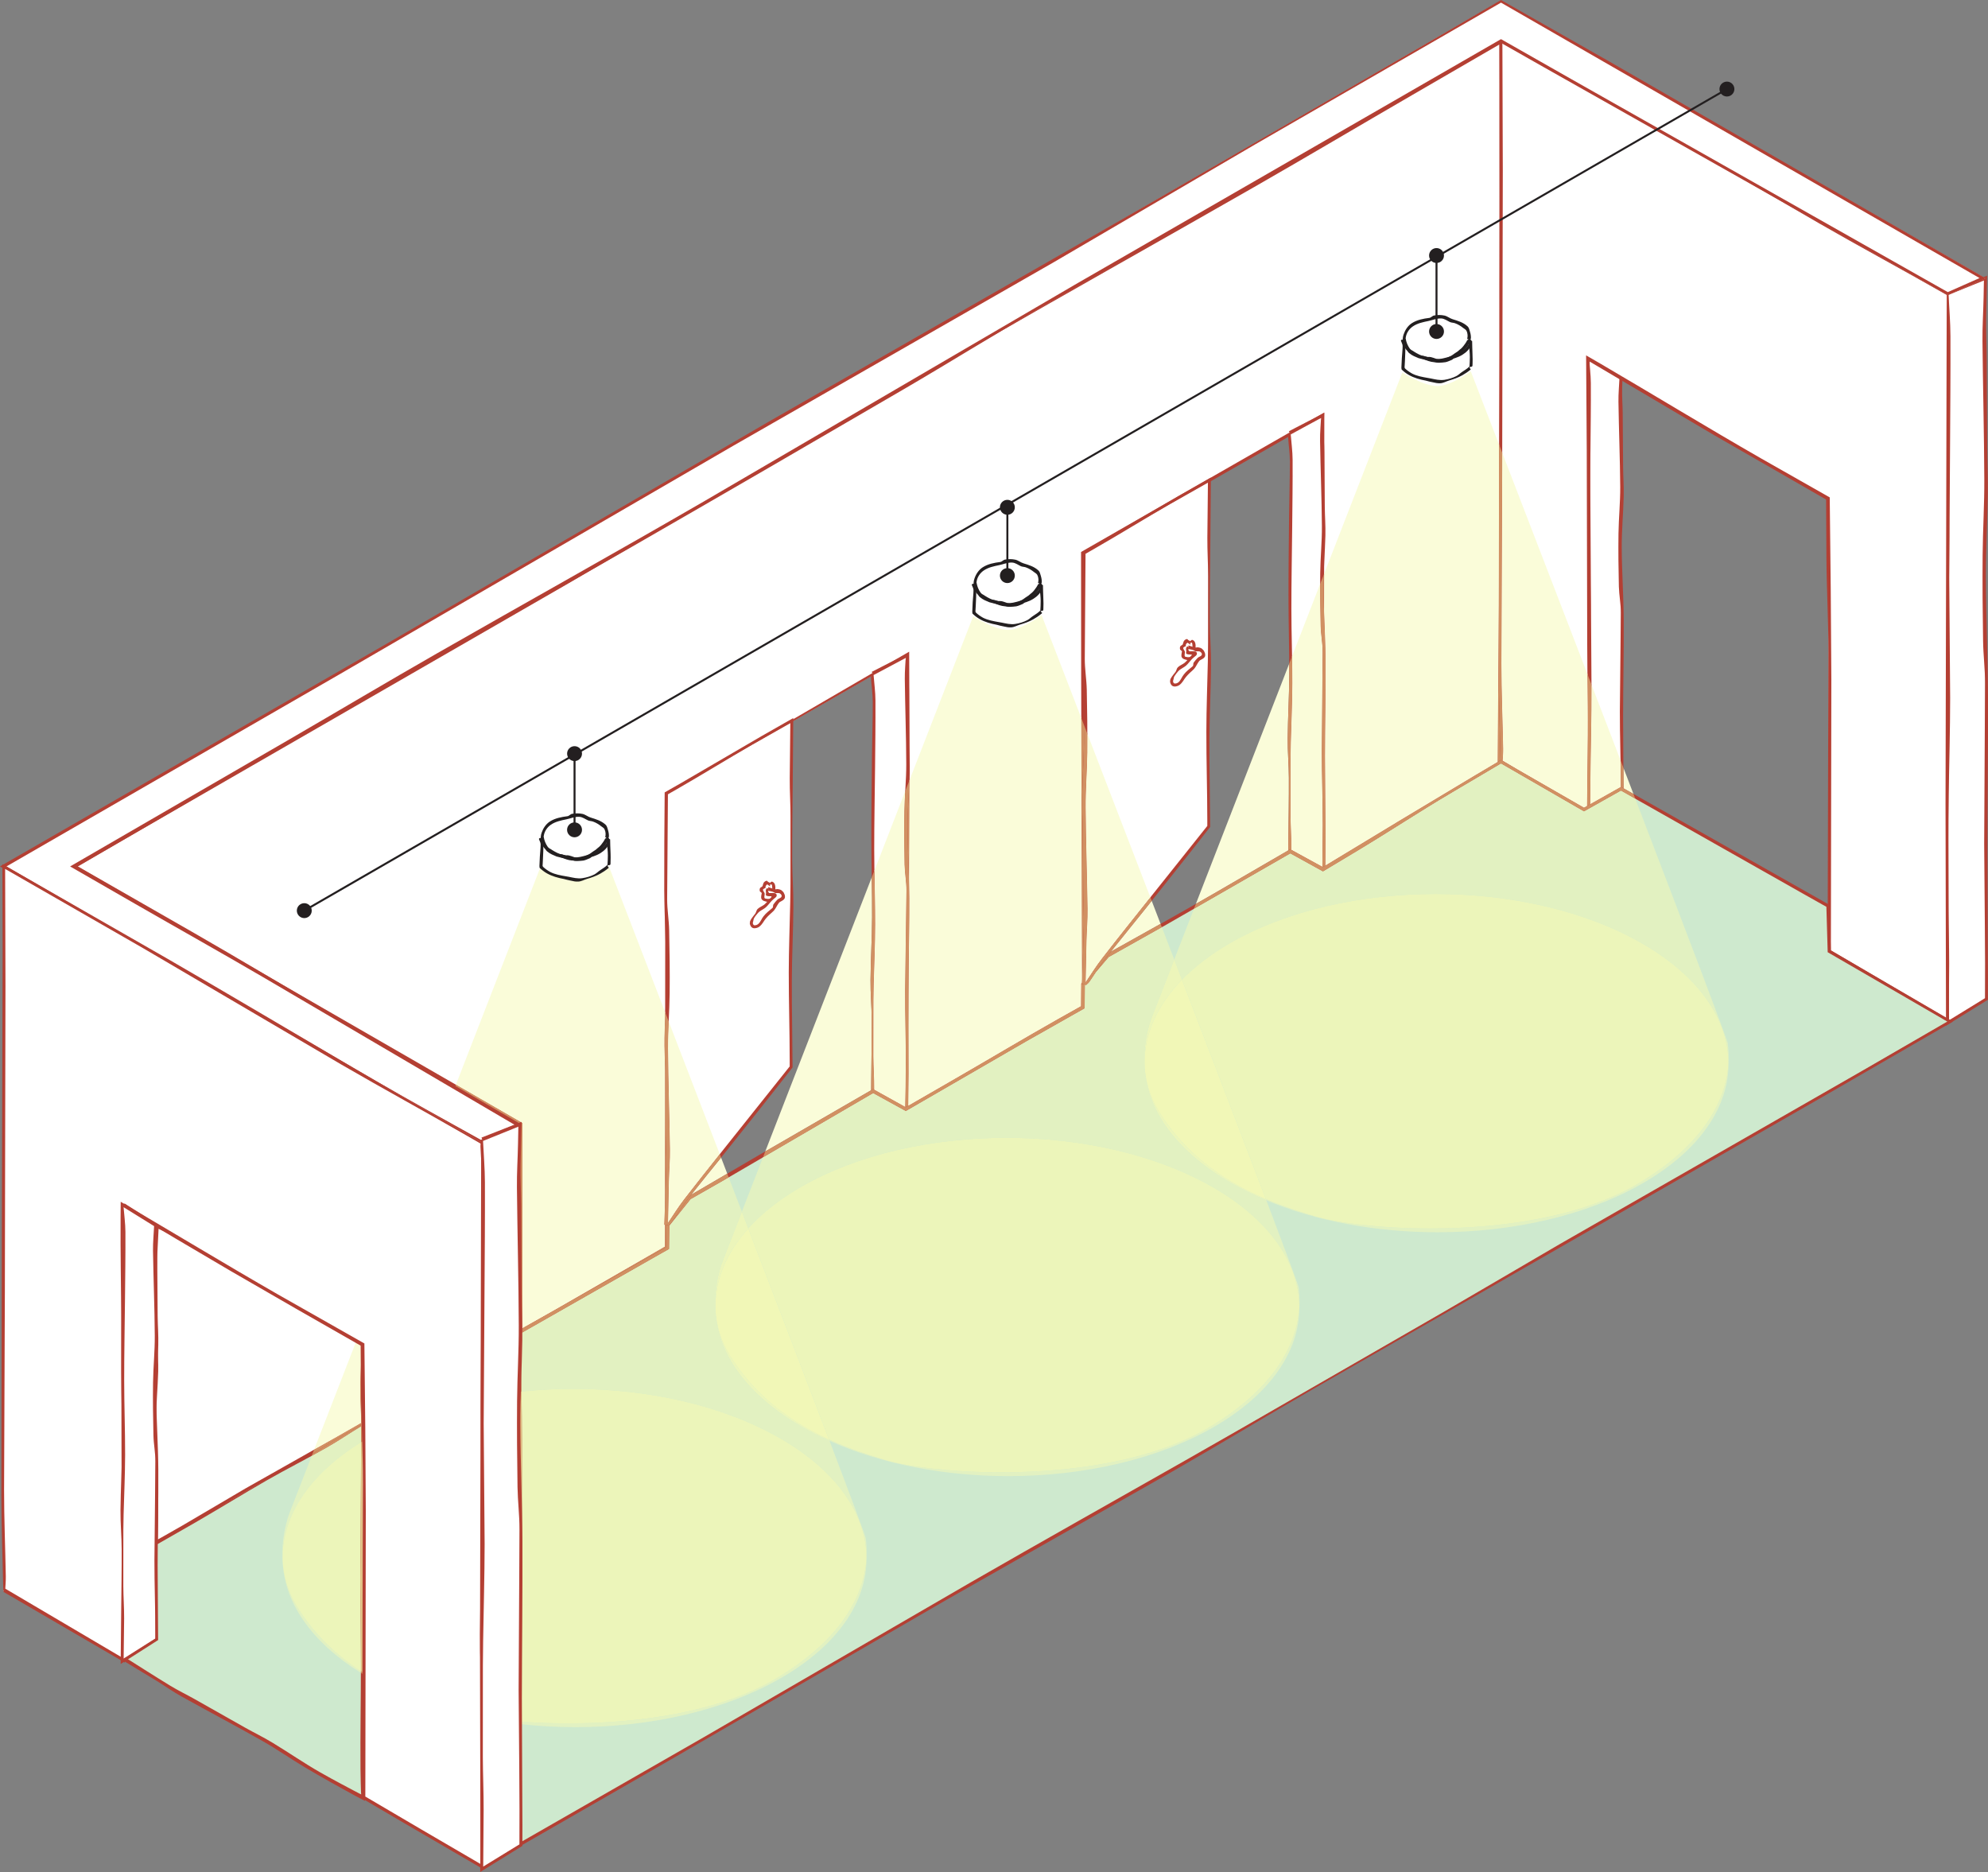<?xml version="1.0" encoding="UTF-8"?>
<svg xmlns="http://www.w3.org/2000/svg" xmlns:xlink="http://www.w3.org/1999/xlink" width="298.59pt" height="281.15pt" viewBox="0 0 298.59 281.15" version="1.1">
<rect x="0" y="0" width="298.59" height="281.15" fill="#808080" stroke="none"/>
<defs>
<clipPath id="clip1">
  <path d="M 292 41 L 298.59 41 L 298.59 154 L 292 154 Z M 292 41 "/>
</clipPath>
<clipPath id="clip2">
  <path d="M 292 41 L 298.59 41 L 298.59 155 L 292 155 Z M 292 41 "/>
</clipPath>
<clipPath id="clip3">
  <path d="M 0 0 L 298.59 0 L 298.59 172 L 0 172 Z M 0 0 "/>
</clipPath>
<clipPath id="clip4">
  <path d="M 72 168 L 79 168 L 79 281.148 L 72 281.148 Z M 72 168 "/>
</clipPath>
</defs>
<g id="surface1">
<path style=" stroke:none;fill-rule:nonzero;fill:rgb(100%,100%,100%);fill-opacity:1;" d="M 225.379 115.109 L 198.727 130.504 L 198.695 62.324 L 162.637 83.055 L 162.703 151.312 L 136.227 166.609 L 136.211 98.465 L 100.148 119.195 L 100.207 187.414 L 78.07 200.203 L 78.07 168.891 L 10.988 130.129 L 225.445 6.246 L 225.379 115.109 "/>
<path style=" stroke:none;fill-rule:nonzero;fill:rgb(70.627%,24.928%,19.93%);fill-opacity:1;" d="M 224.945 115.109 C 225.059 99.098 225.172 83.094 225.281 67.082 C 225.32 59.098 225.223 51.094 225.215 43.098 L 225.188 6.688 L 212.188 14.227 C 204.223 18.848 196.297 23.555 188.316 28.125 C 173.906 36.375 159.414 44.469 145.055 52.781 C 125.004 64.484 104.961 76.184 84.906 87.887 C 60.48 101.965 36.043 116.047 11.613 130.129 L 17.566 133.57 L 78.461 168.664 L 78.465 174.477 L 78.441 199.555 L 99.875 187.223 L 99.898 159.469 L 99.93 119.066 L 116.129 109.762 L 136.555 97.875 C 136.57 103.004 136.59 108.129 136.605 113.254 C 136.535 130.945 136.465 148.633 136.391 166.32 L 141.926 163.137 L 162.531 151.211 L 162.387 101.273 L 162.371 82.902 L 198.91 61.957 L 198.883 83.008 C 198.852 98.805 198.82 114.605 198.789 130.398 L 202.32 128.359 C 208.883 124.566 215.352 120.625 221.879 116.758 C 222.969 116.113 224.137 115.531 225.266 114.918 L 225.258 115.246 C 218.148 119.469 211.086 123.758 203.926 127.902 L 198.379 131.113 L 198.414 71.379 L 198.426 62.793 L 162.824 83.164 L 162.828 110.52 L 162.957 151.461 L 135.922 167.137 L 135.922 166.902 L 136.133 109.344 L 136.164 98.543 L 132.648 100.559 L 100.176 119.211 L 100.199 135.801 C 100.246 146.207 100.297 156.613 100.348 167.012 L 100.332 187.488 L 78 200.324 L 78.043 168.906 L 74.703 166.973 L 13.184 131.602 L 10.641 130.129 L 90.949 83.891 C 98.207 79.699 105.328 75.281 112.578 71.051 C 127.262 62.492 141.977 53.949 156.715 45.48 C 169.73 37.996 182.84 30.699 195.816 23.184 L 225.695 5.812 C 225.746 21.84 225.797 37.863 225.844 53.895 C 225.859 62.488 225.711 71.098 225.664 79.707 C 225.609 91.504 225.555 103.309 225.504 115.109 L 224.945 115.109 "/>
<path style=" stroke:none;fill-rule:nonzero;fill:rgb(100%,100%,100%);fill-opacity:1;" d="M 238.59 53.633 L 238.59 121.758 L 243.461 118.617 L 243.52 56.516 L 238.59 53.633 "/>
<path style=" stroke:none;fill-rule:nonzero;fill:rgb(70.627%,24.928%,19.93%);fill-opacity:1;" d="M 238.809 53.262 C 240.438 54.309 242.07 55.363 243.699 56.41 L 243.641 58.301 C 243.605 59.547 243.711 60.797 243.723 62.043 L 243.785 70.211 C 243.801 71.645 243.91 73.086 243.875 74.52 C 243.809 77.109 243.566 79.699 243.578 82.289 C 243.598 85.914 243.855 89.535 243.879 93.156 C 243.91 97.973 243.789 102.789 243.781 107.602 L 243.852 118.832 L 243.012 119.375 L 238.227 122.426 L 238.305 114.398 C 238.336 111.34 238.391 108.281 238.379 105.219 C 238.367 103.25 238.184 101.281 238.199 99.316 C 238.23 96.191 238.422 93.07 238.438 89.949 C 238.453 86.102 238.328 82.254 238.32 78.406 C 238.316 74.223 238.367 70.035 238.414 65.848 C 238.441 63.156 238.535 60.469 238.531 57.781 C 238.527 56.598 238.352 55.418 238.27 54.234 C 238.258 54.035 238.336 53.832 238.367 53.633 L 238.652 53.66 C 238.754 54.949 238.93 56.238 238.938 57.527 C 238.957 60.906 238.91 64.285 238.879 67.66 C 238.84 71.727 238.75 75.789 238.754 79.852 C 238.758 83.57 238.902 87.289 238.895 91.012 C 238.891 93.98 238.746 96.953 238.672 99.926 L 238.633 102.27 L 238.625 110.707 C 238.637 112.328 238.758 113.953 238.746 115.578 L 238.676 121.605 L 243.434 118.602 L 243.438 117.93 C 243.438 114.238 243.289 110.547 243.297 106.855 L 243.445 92.027 C 243.449 90.723 243.184 89.414 243.148 88.105 C 243.086 85.453 243.055 82.797 243.09 80.145 C 243.125 77.801 243.363 75.461 243.352 73.121 C 243.32 68.867 243.148 64.613 243.086 60.359 C 243.074 59.719 243.105 59.078 243.141 58.438 C 243.176 57.848 243.215 57.258 243.246 56.672 L 243.191 56.629 L 238.527 53.738 L 238.809 53.262 "/>
<g clip-path="url(#clip1)" clip-rule="nonzero">
<path style=" stroke:none;fill-rule:nonzero;fill:rgb(100%,100%,100%);fill-opacity:1;" d="M 292.602 44.172 L 292.602 153.426 L 298.188 149.938 L 298.188 41.805 L 292.602 44.172 "/>
</g>
<g clip-path="url(#clip2)" clip-rule="nonzero">
<path style=" stroke:none;fill-rule:nonzero;fill:rgb(70.627%,24.928%,19.93%);fill-opacity:1;" d="M 292.434 43.773 L 298.453 41.406 L 298.312 47.902 C 298.281 49.926 298.387 51.949 298.398 53.977 L 298.469 67.23 C 298.484 69.562 298.598 71.895 298.562 74.227 C 298.5 78.43 298.258 82.633 298.273 86.836 C 298.297 92.719 298.559 98.594 298.586 104.477 C 298.621 112.289 298.504 120.105 298.5 127.918 L 298.582 147.078 L 298.578 150.152 L 292.246 154.066 L 292.316 142.801 C 292.348 137.836 292.402 132.867 292.391 127.902 C 292.379 124.707 292.191 121.512 292.211 118.316 C 292.238 113.25 292.434 108.184 292.445 103.113 C 292.465 96.871 292.34 90.629 292.336 84.383 L 292.426 63.996 C 292.453 59.633 292.547 55.27 292.543 50.906 C 292.539 48.988 292.363 47.066 292.281 45.148 C 292.27 44.828 292.348 44.496 292.379 44.172 L 292.664 44.215 C 292.766 46.309 292.941 48.402 292.949 50.496 C 292.969 55.977 292.922 61.461 292.891 66.941 L 292.766 86.727 L 292.906 104.84 C 292.902 109.664 292.762 114.484 292.684 119.309 L 292.645 123.109 L 292.637 136.805 C 292.648 139.441 292.77 142.078 292.758 144.711 L 292.699 153.254 L 298.145 149.914 L 298.164 144.684 L 298.016 126.711 L 298.148 102.645 C 298.152 100.523 297.883 98.402 297.852 96.273 C 297.785 91.969 297.746 87.66 297.785 83.355 C 297.816 79.555 298.055 75.754 298.035 71.953 C 298.004 65.051 297.828 58.148 297.762 51.242 C 297.738 49.066 297.883 46.883 297.926 44.703 L 297.977 42.125 L 292.652 44.285 L 292.434 43.773 "/>
</g>
<path style=" stroke:none;fill-rule:nonzero;fill:rgb(100%,100%,100%);fill-opacity:1;" d="M 225.445 114.602 L 225.445 5.777 L 292.602 44.172 L 292.602 153.426 L 274.664 142.922 L 274.664 74.793 L 238.605 54.031 L 238.605 122.16 L 225.445 114.602 "/>
<path style=" stroke:none;fill-rule:nonzero;fill:rgb(70.627%,24.928%,19.93%);fill-opacity:1;" d="M 225.66 114.23 L 238.363 121.738 L 238.48 110.402 C 238.516 105.926 238.41 101.438 238.395 96.953 L 238.324 67.617 C 238.293 62.871 238.258 58.117 238.227 53.375 L 240.441 54.656 C 248.48 59.359 256.422 64.211 264.492 68.84 L 274.82 74.703 L 274.969 88.426 L 275.062 102.059 C 275.035 115.613 275.016 129.176 274.992 142.734 L 284.344 148.23 L 292.281 152.867 L 292.211 120.762 L 292.316 76.332 L 292.391 44.297 L 291.781 43.949 C 285.637 40.445 279.402 37.098 273.273 33.57 L 244.176 16.664 L 225.652 6.133 L 225.715 25.578 L 225.621 70.715 C 225.586 80.375 225.547 90.035 225.504 99.691 C 225.508 103.941 225.688 108.188 225.766 112.441 C 225.777 113.152 225.703 113.883 225.668 114.602 L 225.387 114.508 C 225.285 109.871 225.105 105.238 225.098 100.602 L 225.16 64.195 L 225.281 20.395 L 225.234 5.418 L 247.715 18.16 C 256.984 23.465 266.184 28.887 275.41 34.254 L 282.703 38.465 L 292.633 44.152 L 292.637 63.062 C 292.676 68.895 292.719 74.73 292.758 80.562 L 292.629 126.062 L 292.742 153.672 L 281.785 147.293 L 274.5 143.016 L 274.621 98.004 C 274.629 93.305 274.359 88.609 274.324 83.898 L 274.273 75.02 L 257.566 65.418 C 251.301 61.715 245.027 58.008 238.762 54.305 L 238.758 57.156 L 239.035 103.008 C 239.055 107.828 238.91 112.656 238.867 117.484 L 238.832 122.547 L 225.383 114.711 L 225.66 114.23 "/>
<path style=" stroke:none;fill-rule:nonzero;fill:rgb(100%,100%,100%);fill-opacity:1;" d="M 193.797 65.141 L 193.797 127.715 L 198.695 130.449 L 198.695 62.324 L 193.797 65.141 "/>
<path style=" stroke:none;fill-rule:nonzero;fill:rgb(70.627%,24.928%,19.93%);fill-opacity:1;" d="M 193.582 64.77 L 196.094 63.469 L 197.352 62.82 L 198.883 62.004 L 198.82 64.18 C 198.789 65.426 198.895 66.676 198.906 67.926 L 198.977 76.105 C 198.992 77.547 199.105 78.984 199.07 80.422 C 199.008 83.02 198.766 85.613 198.781 88.207 C 198.805 91.836 199.066 95.465 199.094 99.094 C 199.129 103.914 199.012 108.738 199.008 113.559 L 199.09 125.383 L 199.062 131.07 L 193.492 127.895 L 193.512 126.012 C 193.539 122.945 193.598 119.879 193.582 116.816 C 193.574 114.844 193.387 112.871 193.406 110.902 C 193.434 107.773 193.625 104.645 193.641 101.52 C 193.656 97.664 193.531 93.812 193.527 89.961 C 193.52 85.766 193.574 81.57 193.617 77.379 C 193.645 74.684 193.738 71.992 193.734 69.297 C 193.734 68.113 193.555 66.93 193.477 65.746 C 193.461 65.547 193.539 65.344 193.574 65.141 L 193.855 65.168 C 193.957 66.461 194.137 67.754 194.145 69.047 C 194.164 72.43 194.113 75.812 194.082 79.195 C 194.043 83.266 193.957 87.336 193.961 91.406 C 193.961 95.133 194.105 98.855 194.102 102.582 C 194.094 105.559 193.953 108.535 193.875 111.512 L 193.836 113.859 L 193.828 122.309 C 193.84 123.938 193.961 125.562 193.953 127.188 L 193.949 127.625 L 198.613 130.305 L 198.672 123.906 C 198.672 120.207 198.52 116.512 198.523 112.812 L 198.656 97.961 C 198.66 96.652 198.391 95.344 198.359 94.031 C 198.293 91.375 198.258 88.715 198.293 86.059 C 198.324 83.711 198.562 81.367 198.543 79.02 C 198.512 74.762 198.336 70.5 198.27 66.238 C 198.258 65.586 198.285 64.934 198.324 64.281 L 198.383 63.305 L 198.395 63.066 L 198.406 62.984 L 198.43 62.785 L 198.395 62.805 L 198.113 62.938 L 197.508 63.266 L 196.289 63.926 L 193.859 65.25 L 193.582 64.77 "/>
<path style=" stroke:none;fill-rule:nonzero;fill:rgb(100%,100%,100%);fill-opacity:1;" d="M 131.141 101.281 L 131.141 163.855 L 136.043 166.59 L 136.344 98.332 L 131.141 101.281 "/>
<path style=" stroke:none;fill-rule:nonzero;fill:rgb(70.627%,24.928%,19.93%);fill-opacity:1;" d="M 130.93 100.906 L 133.594 99.547 L 134.93 98.867 L 136.52 98.031 L 136.461 99.883 C 136.422 101.137 136.52 102.391 136.527 103.645 L 136.562 111.848 C 136.574 113.293 136.68 114.738 136.637 116.184 C 136.562 118.785 136.312 121.387 136.312 123.988 C 136.32 127.629 136.566 131.27 136.578 134.91 C 136.594 139.75 136.453 144.586 136.43 149.426 L 136.461 161.285 L 136.402 167.203 L 130.844 164.031 L 130.855 162.348 C 130.887 159.27 130.941 156.195 130.93 153.121 C 130.918 151.145 130.73 149.164 130.75 147.188 C 130.777 144.051 130.973 140.914 130.984 137.773 C 131.004 133.91 130.879 130.043 130.871 126.18 C 130.867 121.973 130.922 117.762 130.965 113.555 C 130.992 110.855 131.086 108.152 131.082 105.453 C 131.078 104.262 130.902 103.074 130.82 101.887 C 130.809 101.688 130.887 101.484 130.918 101.281 L 131.203 101.309 C 131.305 102.605 131.48 103.902 131.488 105.199 C 131.508 108.59 131.461 111.984 131.43 115.379 C 131.391 119.461 131.301 123.547 131.305 127.629 C 131.309 131.367 131.453 135.105 131.445 138.844 C 131.441 141.828 131.301 144.816 131.223 147.801 L 131.184 150.156 L 131.176 158.633 C 131.188 160.266 131.309 161.898 131.297 163.527 L 131.297 163.762 L 135.957 166.441 L 136.016 163.195 L 136.047 159.801 C 136.062 156.094 135.926 152.383 135.945 148.672 L 136.145 133.773 C 136.152 132.461 135.895 131.145 135.863 129.828 C 135.812 127.164 135.785 124.496 135.836 121.832 C 135.875 119.477 136.125 117.125 136.117 114.773 C 136.105 110.5 135.945 106.223 135.898 101.949 C 135.891 101.348 135.918 100.742 135.953 100.141 L 136.008 99.234 C 136.02 99.035 136.027 99.047 136.035 98.988 L 136.062 98.812 L 135.934 98.867 L 131.203 101.391 L 130.93 100.906 "/>
<path style=" stroke:none;fill-rule:nonzero;fill:rgb(80.62%,91.234%,80.518%);fill-opacity:1;" d="M 18.488 249.242 L 23.355 246.102 L 23.355 231.809 L 54.457 213.844 L 54.547 270.004 L 18.488 249.242 "/>
<path style=" stroke:none;fill-rule:nonzero;fill:rgb(70.627%,24.928%,19.93%);fill-opacity:1;" d="M 18.703 248.867 C 21 250.312 23.281 251.781 25.598 253.191 C 26.754 253.895 27.977 254.48 29.16 255.145 L 36.871 259.504 C 38.23 260.266 39.641 260.949 40.969 261.758 C 43.375 263.215 45.691 264.824 48.133 266.211 C 49.211 266.828 50.305 267.418 51.398 268.004 L 53.047 268.879 L 53.871 269.312 C 54.043 269.406 54.082 269.422 54.125 269.441 L 54.254 269.496 C 54.238 269.309 54.227 269.402 54.215 268.918 L 54.184 267.836 L 54.145 265.664 C 54.102 260.441 54.207 255.215 54.203 249.992 L 54.102 237.188 L 54.188 223.77 L 54.23 218.809 L 54.242 214.215 L 54.227 214.223 L 53.164 214.875 L 51.809 215.734 C 50.906 216.305 50.004 216.875 49.074 217.402 C 46.129 219.074 43.098 220.602 40.156 222.281 C 36.535 224.355 32.984 226.551 29.371 228.641 L 23.598 231.945 L 23.535 238.645 C 23.496 241.141 23.461 243.641 23.422 246.137 L 22.305 246.852 C 21.227 247.547 20.246 248.395 19.211 249.16 C 19.039 249.285 18.809 249.34 18.609 249.43 L 18.48 249.176 C 19.602 248.332 20.68 247.422 21.852 246.66 L 23.008 245.91 L 23.07 236.676 L 23.129 231.672 L 30.512 227.484 C 34.008 225.465 37.43 223.32 40.926 221.309 C 43.719 219.699 46.582 218.211 49.414 216.664 L 51.633 215.426 L 54.484 213.789 L 54.5 219.762 C 54.512 221.523 54.637 223.285 54.629 225.047 C 54.613 229.629 54.512 234.207 54.523 238.785 C 54.527 242.793 54.688 246.797 54.691 250.801 L 54.586 266.887 C 54.582 267.406 54.617 267.926 54.668 268.445 L 54.742 269.223 C 54.77 269.641 54.793 270.059 54.82 270.473 C 54.336 270.223 53.859 269.973 53.387 269.727 C 50.859 268.348 48.348 266.941 45.871 265.477 C 43.684 264.18 41.602 262.707 39.391 261.457 C 35.375 259.18 31.289 257.031 27.258 254.785 C 25.984 254.078 24.793 253.227 23.551 252.461 L 18.426 249.352 L 18.703 248.867 "/>
<path style=" stroke:none;fill-rule:nonzero;fill:rgb(80.62%,91.234%,80.518%);fill-opacity:1;" d="M 78.07 200.203 L 78.07 277.02 L 292.602 153.426 L 274.664 142.922 L 274.488 136.09 L 243.461 118.617 L 237.91 121.758 L 225.445 114.602 L 198.695 130.449 L 193.797 127.715 L 166.32 143.492 L 162.699 147.836 L 162.703 151.312 L 136.043 166.59 L 131.141 163.855 L 103.461 179.785 L 100.199 183.953 L 100.207 187.414 L 78.07 200.203 "/>
<path style=" stroke:none;fill-rule:nonzero;fill:rgb(70.627%,24.928%,19.93%);fill-opacity:1;" d="M 77.855 199.828 L 100.039 187.32 L 100.062 183.906 L 101.395 182.227 L 103.379 179.695 C 106.934 177.613 110.496 175.527 114.055 173.445 L 131.141 163.57 L 136.039 166.293 L 143.449 162.023 C 148.617 159.043 153.742 155.977 158.934 153.043 L 162.363 151.117 L 162.395 147.723 L 166.168 143.309 C 171.773 140.184 177.254 137.129 182.754 133.957 L 193.797 127.543 L 198.695 130.223 L 210.074 123.336 L 221.578 116.434 L 225.441 114.141 L 237.91 121.305 L 243.461 118.18 L 274.074 135.504 L 274.793 135.906 L 274.977 142.738 L 293.32 153.426 L 274.82 164.121 L 230.281 189.66 L 197.215 208.625 C 190.141 212.715 183.148 216.957 176.062 221.016 L 142.242 240.227 L 100.781 264.246 L 77.828 277.441 L 77.895 250.918 C 77.93 239.758 77.969 228.594 78.012 217.43 C 78.008 212.52 77.832 207.613 77.75 202.699 C 77.734 201.879 77.812 201.035 77.848 200.203 L 78.133 200.312 C 78.23 205.668 78.41 211.023 78.418 216.383 L 78.355 258.453 L 78.301 276.621 L 105.758 260.879 L 145.836 237.629 C 156.531 231.473 167.293 225.438 178.02 219.344 L 186.473 214.52 L 216.832 197.039 C 222.652 193.637 228.477 190.234 234.293 186.836 L 279.922 160.699 L 292.48 153.426 L 274.512 143.012 L 274.316 136.191 L 271.141 134.406 L 243.461 118.738 L 237.91 121.859 L 225.445 114.664 L 217.77 119.199 C 213.098 121.965 208.562 124.961 203.898 127.762 L 198.703 130.879 L 193.801 128.172 L 175.273 138.82 L 166.527 143.738 L 162.945 147.922 L 162.91 151.434 L 154.152 156.391 L 136.047 166.867 L 131.145 164.172 L 108.309 177.488 L 103.73 180.098 L 100.539 184.07 L 100.496 187.582 L 98.066 188.957 L 78.133 200.309 L 77.855 199.828 "/>
<path style=" stroke:none;fill-rule:nonzero;fill:rgb(100%,100%,100%);fill-opacity:1;" d="M 23.414 183.953 L 54.547 201.879 L 54.457 213.844 L 23.355 231.809 L 23.414 183.953 "/>
<path style=" stroke:none;fill-rule:nonzero;fill:rgb(70.627%,24.928%,19.93%);fill-opacity:1;" d="M 23.848 183.957 C 23.738 186.273 23.602 188.594 23.531 190.914 C 23.496 192.074 23.598 193.234 23.613 194.395 L 23.672 201.977 C 23.688 203.312 23.797 204.648 23.762 205.98 C 23.695 208.387 23.453 210.793 23.465 213.199 C 23.48 216.566 23.738 219.93 23.762 223.293 L 23.754 227.551 L 23.73 229.68 L 23.719 230.742 L 23.711 231.098 L 23.707 231.207 L 23.809 231.152 L 24.254 230.906 L 25.32 230.301 L 27.449 229.086 L 36.902 223.527 L 46.902 217.879 L 50.621 215.789 L 54.227 213.727 L 54.242 213.719 L 54.219 212.477 L 54.164 211.113 C 54.125 210.207 54.09 209.293 54.105 208.387 C 54.125 207.301 54.168 206.215 54.215 205.133 L 54.352 201.992 L 53.516 201.477 L 52.574 200.918 C 49.484 199.121 46.324 197.449 43.227 195.668 C 39.852 193.734 36.508 191.75 33.16 189.77 C 31.008 188.5 28.891 187.172 26.727 185.93 C 25.773 185.383 24.73 184.988 23.738 184.512 C 23.574 184.43 23.449 184.27 23.305 184.145 L 23.469 183.914 C 24.555 184.422 25.684 184.867 26.727 185.461 C 29.453 187.008 32.148 188.613 34.852 190.207 C 38.102 192.125 41.332 194.086 44.602 195.965 C 47.598 197.688 50.664 199.285 53.656 201.016 L 54.844 201.711 L 54.789 203.648 L 54.719 205.418 L 54.574 208.957 L 54.516 211.133 L 54.484 213.859 L 50.031 216.438 C 48.73 217.203 47.484 218.059 46.176 218.805 C 42.77 220.746 39.32 222.613 35.926 224.578 C 32.957 226.293 30.062 228.141 27.09 229.852 L 23.211 232.059 L 23.328 222.246 C 23.332 221.031 23.066 219.816 23.035 218.602 C 22.969 216.137 22.938 213.668 22.977 211.207 C 23.012 209.031 23.254 206.855 23.238 204.68 C 23.211 200.73 23.039 196.777 22.977 192.828 C 22.957 191.582 23.102 190.332 23.145 189.086 C 23.195 187.371 23.242 185.664 23.289 183.953 L 23.848 183.957 "/>
<path style=" stroke:none;fill-rule:nonzero;fill:rgb(100%,100%,100%);fill-opacity:1;" d="M 100.199 183.953 L 118.773 160.223 L 118.773 108.488 L 100.148 119.195 L 100.199 183.953 "/>
<path style=" stroke:none;fill-rule:nonzero;fill:rgb(70.627%,24.928%,19.93%);fill-opacity:1;" d="M 99.77 183.953 C 99.875 180.992 100.004 178.027 100.07 175.062 C 100.102 173.586 99.996 172.105 99.98 170.625 L 99.902 160.941 C 99.887 159.234 99.773 157.531 99.805 155.828 C 99.867 152.754 100.105 149.684 100.086 146.609 C 100.062 142.312 99.797 138.02 99.766 133.719 L 99.777 126.457 L 99.832 119.008 L 102.254 117.629 L 114.352 110.574 L 119.145 107.844 L 119.059 118.281 C 119.031 121.91 118.973 125.539 118.988 129.168 C 118.996 131.504 119.184 133.84 119.164 136.172 C 119.137 139.875 118.941 143.578 118.93 147.281 C 118.922 149.438 118.945 151.594 118.973 153.754 L 119.039 160.312 L 118.523 160.977 C 115.469 164.891 112.367 168.77 109.27 172.652 C 107.281 175.148 105.242 177.602 103.281 180.113 C 102.418 181.219 101.695 182.434 100.895 183.59 C 100.762 183.781 100.551 183.922 100.375 184.09 L 100.172 183.891 C 101.035 182.625 101.84 181.309 102.777 180.102 C 105.23 176.934 107.734 173.809 110.23 170.672 L 118.609 160.164 L 118.609 159.258 C 118.605 154.844 118.465 150.434 118.469 146.023 C 118.477 142.496 118.617 138.973 118.691 135.449 L 118.73 132.668 L 118.738 122.66 C 118.73 120.734 118.605 118.809 118.617 116.883 L 118.703 108.609 L 113.043 111.812 C 109.246 113.996 105.527 116.309 101.73 118.488 L 100.32 119.293 L 100.203 135.059 C 100.203 136.609 100.473 138.16 100.504 139.715 C 100.574 142.859 100.613 146.008 100.578 149.156 C 100.551 151.934 100.312 154.711 100.332 157.488 C 100.367 162.531 100.551 167.578 100.621 172.621 C 100.645 174.215 100.5 175.809 100.461 177.402 L 100.324 183.953 L 99.77 183.953 "/>
<path style=" stroke:none;fill-rule:nonzero;fill:rgb(100%,100%,100%);fill-opacity:1;" d="M 162.926 147.836 L 181.496 124.105 L 181.496 72.367 L 162.871 83.074 L 162.926 147.836 "/>
<path style=" stroke:none;fill-rule:nonzero;fill:rgb(70.627%,24.928%,19.93%);fill-opacity:1;" d="M 162.492 147.836 C 162.598 144.871 162.73 141.91 162.793 138.945 C 162.824 137.465 162.723 135.984 162.703 134.504 L 162.629 124.82 C 162.609 123.117 162.496 121.41 162.527 119.707 C 162.59 116.633 162.828 113.562 162.812 110.492 C 162.785 106.195 162.52 101.898 162.488 97.602 L 162.5 90.34 L 162.555 82.891 L 164.977 81.508 L 177.074 74.457 L 181.867 71.727 L 181.781 82.16 C 181.754 85.789 181.695 89.422 181.711 93.051 C 181.719 95.383 181.902 97.719 181.887 100.051 C 181.855 103.758 181.664 107.457 181.648 111.164 C 181.641 113.32 181.664 115.477 181.691 117.633 L 181.762 124.195 L 181.246 124.855 C 178.191 128.77 175.09 132.648 171.992 136.535 C 170.008 139.027 167.969 141.48 166.004 143.996 C 165.141 145.102 164.418 146.312 163.617 147.469 C 163.484 147.66 163.273 147.805 163.102 147.969 L 162.895 147.77 C 163.762 146.504 164.562 145.191 165.5 143.98 C 167.953 140.812 170.461 137.688 172.953 134.555 L 181.332 124.047 L 181.332 123.137 C 181.328 118.727 181.184 114.312 181.191 109.902 C 181.195 106.379 181.34 102.852 181.414 99.328 L 181.453 96.551 L 181.461 86.543 C 181.449 84.617 181.328 82.691 181.34 80.766 L 181.426 72.492 L 175.766 75.691 C 171.969 77.875 168.25 80.191 164.453 82.367 L 163.043 83.176 L 162.93 98.938 C 162.926 100.492 163.195 102.039 163.23 103.594 C 163.297 106.738 163.336 109.891 163.305 113.035 C 163.273 115.812 163.035 118.59 163.059 121.367 C 163.094 126.414 163.273 131.457 163.344 136.504 C 163.367 138.094 163.227 139.688 163.184 141.281 L 163.051 147.836 L 162.492 147.836 "/>
<path style=" stroke:none;fill-rule:nonzero;fill:rgb(13.73%,12.16%,12.549%);fill-opacity:1;" d="M 211.137 50.879 C 211.203 51.344 211.418 51.898 211.734 52.344 C 211.891 52.578 212.195 52.656 212.398 52.824 C 212.898 53.133 213.418 53.422 214 53.531 C 214.148 53.57 214.305 53.59 214.453 53.609 C 214.613 53.605 214.77 53.598 214.918 53.633 C 215.188 53.695 215.461 53.801 215.742 53.898 C 216.023 53.949 216.316 53.977 216.602 53.945 C 216.805 53.914 217.008 53.906 217.191 53.824 C 217.367 53.734 217.551 53.645 217.73 53.555 C 218.102 53.402 218.383 53.125 218.703 52.934 C 218.984 52.789 219.188 52.535 219.445 52.355 L 219.613 52.188 C 219.68 52.105 219.688 52.117 219.805 51.961 C 220.012 51.695 220.211 51.441 220.379 51.066 C 220.477 51.07 220.602 51.074 220.672 51.062 L 220.793 50.988 L 220.875 51.062 C 220.926 51.113 220.984 51.168 221.109 51.223 L 221.129 52.156 L 221.152 52.879 C 221.172 53.242 221.184 53.605 221.184 53.969 L 221.172 54.664 L 221.164 54.84 C 221.16 54.879 221.191 54.992 221.051 55.074 L 220.793 55.105 L 220.73 55.16 C 220.738 55.188 220.672 55.141 220.738 55.23 L 220.875 55.434 C 220.922 55.547 220.848 55.5 220.84 55.539 C 220.465 55.852 220.059 56.121 219.637 56.359 C 219.008 56.711 218.328 56.949 217.648 57.148 C 217.215 57.273 216.781 57.543 216.309 57.559 C 215.934 57.578 215.562 57.504 215.203 57.414 C 214.844 57.348 214.492 57.266 214.145 57.164 C 213.277 57 212.398 56.77 211.613 56.32 C 211.398 56.203 211.195 56.062 211 55.914 C 210.898 55.844 210.812 55.758 210.711 55.672 L 210.512 55.484 L 210.484 55.219 L 210.551 53.777 C 210.578 53.172 210.672 52.562 210.668 51.953 C 210.664 51.688 210.488 51.422 210.406 51.152 L 210.504 51.016 L 210.789 51.023 C 210.891 51.312 211.066 51.605 211.074 51.898 C 211.094 52.66 211.047 53.426 211.016 54.188 L 210.977 54.875 L 210.957 55.184 L 211.023 55.332 C 211.344 55.641 211.719 55.895 212.109 56.113 C 212.848 56.488 213.672 56.625 214.461 56.762 C 215.094 56.855 215.738 57.062 216.406 57.074 C 216.586 57.078 216.762 57.07 216.934 57.047 C 217.559 56.949 218.176 56.77 218.738 56.484 C 219.066 56.316 219.324 56.035 219.625 55.844 C 219.996 55.605 220.461 55.305 220.711 55.035 C 220.738 54.617 220.766 54.098 220.766 53.633 C 220.766 53.031 220.684 52.316 220.641 52.059 C 220.625 51.941 220.617 51.844 220.617 51.711 L 220.602 51.68 C 220.543 51.82 220.469 51.941 220.367 52.074 C 220.305 52.176 220.215 52.258 220.109 52.367 C 219.973 52.512 219.852 52.664 219.684 52.773 C 219.379 53.023 219.074 53.266 218.715 53.426 C 218.461 53.574 218.309 53.969 218.004 54.074 C 217.711 54.188 217.41 54.34 217.098 54.398 C 216.785 54.441 216.465 54.469 216.145 54.477 C 216.008 54.477 215.867 54.473 215.727 54.449 C 215.598 54.406 215.457 54.359 215.32 54.316 C 215.051 54.227 214.793 54.141 214.523 54.117 C 214.043 54.039 213.551 53.922 213.062 53.789 C 212.598 53.594 212.102 53.41 211.699 53.066 C 211.414 52.883 211.32 52.516 211.148 52.25 C 210.926 51.871 210.73 51.484 210.609 51.055 L 211.137 50.879 "/>
<path style=" stroke:none;fill-rule:nonzero;fill:rgb(13.73%,12.16%,12.549%);fill-opacity:1;" d="M 220.359 50.906 C 220.469 50.547 220.461 50.086 220.258 49.684 C 220.156 49.48 219.93 49.387 219.762 49.25 C 219.395 48.953 218.98 48.703 218.527 48.543 C 218.285 48.457 218.016 48.473 217.785 48.371 C 217.379 48.184 216.957 47.852 216.48 47.828 C 215.812 47.793 215.164 48.078 214.555 48.207 C 213.738 48.375 212.891 48.547 212.203 49.023 C 211.641 49.406 211.27 49.996 211.16 50.57 C 211.027 51.168 211.195 51.844 211.672 52.367 C 212.008 52.762 212.441 53.109 212.945 53.32 C 213.273 53.457 213.66 53.391 213.98 53.492 C 214.496 53.656 215.027 53.918 215.602 53.941 C 216.301 53.973 216.984 53.77 217.637 53.594 C 218.344 53.387 219.059 53.141 219.652 52.695 C 220.027 52.422 220.418 52.094 220.594 51.633 C 220.668 51.43 220.535 51.18 220.465 50.996 L 220.57 50.906 L 220.852 50.91 C 220.945 51.148 221.082 51.457 220.992 51.727 C 220.762 52.422 220.227 52.922 219.668 53.27 C 218.988 53.703 218.227 53.898 217.48 54.07 C 216.805 54.23 216.105 54.434 215.387 54.395 C 214.816 54.359 214.27 54.137 213.758 53.922 C 213.621 53.855 213.488 53.801 213.352 53.754 C 212.859 53.574 212.395 53.328 211.961 53.039 C 211.711 52.879 211.402 52.754 211.199 52.508 C 210.672 51.863 210.555 50.953 210.82 50.219 C 211.039 49.574 211.441 48.938 212.039 48.547 C 212.844 48.027 213.785 47.855 214.688 47.742 C 214.926 47.719 215.145 47.418 215.402 47.383 C 215.906 47.285 216.434 47.285 216.938 47.391 C 217.395 47.484 217.77 47.828 218.191 47.945 C 218.949 48.184 219.781 48.41 220.441 49.031 C 220.648 49.227 220.695 49.547 220.781 49.805 C 220.895 50.172 220.953 50.543 220.918 50.906 L 220.359 50.906 "/>
<path style=" stroke:none;fill-rule:nonzero;fill:rgb(88.588%,94.437%,75.4%);fill-opacity:1;" d="M 215.906 185.07 C 206.887 185.07 197.855 183.469 190.199 180.266 C 190.18 180.211 190.16 180.156 190.137 180.098 C 193.035 181.328 195.629 182.098 197.441 182.668 C 200.34 183.578 206.984 184.504 214.848 184.504 C 225.133 184.504 237.5 182.918 246.266 177.637 C 257.352 170.961 259.379 163.699 259.617 159.707 C 259.637 166.195 255.391 172.68 246.871 177.629 C 238.336 182.59 227.129 185.07 215.906 185.07 "/>
<path style=" stroke:none;fill-rule:nonzero;fill:rgb(88.588%,94.437%,75.4%);fill-opacity:1;" d="M 259.617 159.707 C 259.598 153.191 255.277 146.676 246.672 141.707 C 238.074 136.742 226.836 134.262 215.609 134.262 C 204.387 134.262 193.18 136.742 184.645 141.699 C 181.797 143.359 179.422 145.188 177.531 147.129 C 177.145 146.125 176.758 145.117 176.367 144.105 L 179.328 136.488 L 193.801 128.172 L 198.703 130.879 L 203.898 127.762 C 208.562 124.961 213.098 121.965 217.77 119.199 L 225.445 114.664 L 237.91 121.859 L 243.461 118.738 L 245.613 119.957 C 253.152 139.621 259.492 156.289 259.516 156.742 C 259.527 157.062 259.711 158.129 259.617 159.707 "/>
<path style=" stroke:none;fill-rule:nonzero;fill:rgb(98.033%,98.61%,85.022%);fill-opacity:1;" d="M 179.613 135.758 L 193.641 99.656 C 193.645 100.277 193.645 100.898 193.641 101.52 C 193.625 104.645 193.434 107.773 193.406 110.902 C 193.387 112.871 193.574 114.844 193.582 116.816 C 193.598 119.879 193.539 122.945 193.512 126.012 L 193.496 127.719 L 182.754 133.957 C 181.707 134.562 180.66 135.16 179.613 135.758 M 245.34 119.242 L 243.852 118.402 L 243.832 115.312 C 244.336 116.633 244.84 117.945 245.34 119.242 "/>
<path style=" stroke:none;fill-rule:nonzero;fill:rgb(98.039%,98.616%,85.094%);fill-opacity:1;" d="M 199.066 129.996 L 199.09 125.383 L 199.008 113.559 C 199.012 108.738 199.129 103.914 199.094 99.094 C 199.074 96.672 198.953 94.254 198.867 91.836 C 198.871 89.945 198.875 88.059 198.879 86.172 L 210.625 55.938 C 210.625 55.938 213.766 57.98 215.863 57.98 C 217.961 57.98 220.902 55.754 220.902 55.754 C 220.902 55.754 222.547 60.008 225.156 66.777 L 225.113 90.977 C 225.059 98.797 225.004 106.613 224.949 114.434 L 221.578 116.434 L 210.074 123.336 L 199.066 129.996 "/>
<path style=" stroke:none;fill-rule:nonzero;fill:rgb(81.828%,56.566%,38.319%);fill-opacity:1;" d="M 224.949 114.434 C 225.004 106.613 225.059 98.797 225.113 90.977 L 225.098 100.602 C 225.105 105.129 225.277 109.652 225.379 114.18 L 224.949 114.434 M 198.867 91.836 C 198.824 90.625 198.789 89.414 198.781 88.207 C 198.777 87.586 198.789 86.969 198.809 86.348 L 198.879 86.172 C 198.875 88.059 198.871 89.945 198.867 91.836 "/>
<path style=" stroke:none;fill-rule:nonzero;fill:rgb(98.039%,98.616%,85.094%);fill-opacity:1;" d="M 238.844 120.781 L 238.867 117.484 C 238.91 112.656 239.055 107.828 239.035 103.008 L 239.031 102.816 C 240.488 106.609 241.957 110.43 243.398 114.184 C 243.422 115.434 243.438 116.684 243.438 117.93 L 243.434 118.195 L 238.844 120.781 "/>
<path style=" stroke:none;fill-rule:nonzero;fill:rgb(81.828%,56.566%,38.319%);fill-opacity:1;" d="M 243.852 118.402 L 243.461 118.18 L 243.434 118.195 L 243.438 117.93 C 243.438 116.684 243.422 115.434 243.398 114.184 C 243.543 114.559 243.688 114.938 243.832 115.312 L 243.852 118.402 "/>
<path style=" stroke:none;fill-rule:nonzero;fill:rgb(98.039%,98.616%,85.094%);fill-opacity:1;" d="M 237.91 121.305 L 227.816 115.504 L 225.688 114.246 C 225.727 113.641 225.777 113.035 225.766 112.441 C 225.688 108.188 225.508 103.941 225.504 99.691 C 225.547 90.035 225.586 80.375 225.621 70.715 L 225.629 68.004 C 228.934 76.578 233.609 88.707 238.43 101.246 C 238.461 104.301 238.504 107.355 238.48 110.402 L 238.371 121.047 L 237.91 121.305 "/>
<path style=" stroke:none;fill-rule:nonzero;fill:rgb(81.828%,56.566%,38.319%);fill-opacity:1;" d="M 238.371 121.047 L 238.48 110.402 C 238.504 107.355 238.461 104.301 238.43 101.246 C 238.633 101.773 238.832 102.293 239.031 102.816 L 239.035 103.008 C 239.055 107.828 238.91 112.656 238.867 117.484 L 238.844 120.781 L 238.371 121.047 M 227.816 115.504 L 225.441 114.141 L 225.379 114.18 C 225.277 109.652 225.105 105.129 225.098 100.602 L 225.113 90.977 L 225.156 66.777 C 225.309 67.176 225.469 67.586 225.629 68.004 L 225.621 70.715 C 225.586 80.375 225.547 90.035 225.504 99.691 C 225.508 103.941 225.688 108.188 225.766 112.441 C 225.777 113.035 225.727 113.641 225.688 114.246 L 227.816 115.504 "/>
<path style=" stroke:none;fill-rule:nonzero;fill:rgb(98.039%,98.616%,85.094%);fill-opacity:1;" d="M 198.613 130.18 L 194.031 127.676 L 193.949 127.625 L 193.953 127.188 C 193.961 125.562 193.84 123.938 193.828 122.309 L 193.836 113.859 L 193.875 111.512 C 193.953 108.535 194.094 105.559 194.102 102.582 C 194.102 101.242 194.086 99.906 194.062 98.566 L 198.277 87.715 C 198.273 89.82 198.305 91.926 198.359 94.031 C 198.391 95.344 198.66 96.652 198.656 97.961 L 198.523 112.812 C 198.52 116.512 198.672 120.207 198.672 123.906 L 198.613 130.18 "/>
<path style=" stroke:none;fill-rule:nonzero;fill:rgb(81.828%,56.566%,38.319%);fill-opacity:1;" d="M 198.695 130.223 L 198.613 130.18 L 198.672 123.906 C 198.672 120.207 198.52 116.512 198.523 112.812 L 198.656 97.961 C 198.66 96.652 198.391 95.344 198.359 94.031 C 198.305 91.926 198.273 89.82 198.277 87.715 L 198.809 86.348 C 198.789 86.969 198.777 87.586 198.781 88.207 C 198.789 89.414 198.824 90.625 198.867 91.836 C 198.953 94.254 199.074 96.672 199.094 99.094 C 199.129 103.914 199.012 108.738 199.008 113.559 L 199.09 125.383 L 199.066 129.996 L 198.695 130.223 M 193.496 127.719 L 193.512 126.012 C 193.539 122.945 193.598 119.879 193.582 116.816 C 193.574 114.844 193.387 112.871 193.406 110.902 C 193.434 107.773 193.625 104.645 193.641 101.52 C 193.645 100.898 193.645 100.277 193.641 99.656 L 194.062 98.566 C 194.086 99.906 194.102 101.242 194.102 102.582 C 194.094 105.559 193.953 108.535 193.875 111.512 L 193.836 113.859 L 193.828 122.309 C 193.84 123.938 193.961 125.562 193.953 127.188 L 193.949 127.625 L 194.031 127.676 L 193.797 127.543 L 193.496 127.719 "/>
<path style=" stroke:none;fill-rule:nonzero;fill:rgb(81.828%,56.566%,38.319%);fill-opacity:1;" d="M 179.328 136.488 L 179.613 135.758 C 180.66 135.16 181.707 134.562 182.754 133.957 L 193.496 127.719 L 193.797 127.543 L 194.031 127.676 L 198.613 130.18 L 198.695 130.223 L 199.066 129.996 L 210.074 123.336 L 221.578 116.434 L 224.949 114.434 L 225.379 114.18 L 225.441 114.141 L 227.816 115.504 L 237.91 121.305 L 238.371 121.047 L 238.844 120.781 L 243.434 118.195 L 243.461 118.18 L 243.852 118.402 L 245.34 119.242 C 245.43 119.484 245.52 119.719 245.613 119.957 L 243.461 118.738 L 237.91 121.859 L 225.445 114.664 L 217.77 119.199 C 213.098 121.965 208.562 124.961 203.898 127.762 L 198.703 130.879 L 193.801 128.172 L 179.328 136.488 "/>
<path style=" stroke:none;fill-rule:nonzero;fill:rgb(92.532%,95.892%,72.748%);fill-opacity:1;" d="M 214.848 184.504 C 206.984 184.504 200.34 183.578 197.441 182.668 C 195.629 182.098 193.035 181.328 190.137 180.098 C 186.844 171.422 182.258 159.445 177.531 147.129 C 179.422 145.188 181.797 143.359 184.645 141.699 C 193.18 136.742 204.387 134.262 215.609 134.262 C 226.836 134.262 238.074 136.742 246.672 141.707 C 255.277 146.676 259.598 153.191 259.617 159.707 C 259.379 163.699 257.352 170.961 246.266 177.637 C 237.5 182.918 225.133 184.504 214.848 184.504 "/>
<path style=" stroke:none;fill-rule:nonzero;fill:rgb(13.73%,12.16%,12.549%);fill-opacity:1;" d="M 146.684 87.547 C 146.75 88.008 146.961 88.562 147.281 89.008 C 147.438 89.242 147.738 89.32 147.945 89.488 C 148.441 89.797 148.961 90.086 149.543 90.195 C 149.691 90.234 149.848 90.254 149.996 90.273 C 150.156 90.27 150.312 90.266 150.461 90.297 C 150.73 90.359 151.004 90.465 151.285 90.562 C 151.566 90.613 151.859 90.641 152.145 90.609 C 152.348 90.578 152.551 90.57 152.734 90.488 C 152.91 90.398 153.094 90.309 153.273 90.219 C 153.645 90.066 153.926 89.789 154.246 89.598 C 154.527 89.453 154.73 89.199 154.988 89.02 L 155.156 88.852 C 155.223 88.77 155.23 88.785 155.348 88.629 C 155.551 88.359 155.754 88.105 155.922 87.73 C 156.02 87.738 156.145 87.738 156.211 87.727 L 156.332 87.652 L 156.414 87.727 C 156.465 87.781 156.523 87.836 156.648 87.887 L 156.668 88.82 L 156.695 89.543 C 156.711 89.906 156.727 90.27 156.727 90.633 L 156.711 91.328 L 156.707 91.504 C 156.699 91.543 156.734 91.652 156.594 91.734 C 156.355 91.785 156.211 91.703 156.375 91.902 L 156.48 92.012 L 156.535 92.066 L 156.523 92.078 L 156.465 92.133 L 156.383 92.203 C 156.008 92.516 155.602 92.789 155.18 93.023 C 154.551 93.379 153.871 93.613 153.191 93.812 C 152.758 93.941 152.324 94.207 151.852 94.223 C 151.477 94.246 151.105 94.164 150.746 94.082 C 150.387 94.012 150.035 93.93 149.688 93.828 C 148.82 93.664 147.941 93.434 147.156 92.984 C 146.941 92.867 146.742 92.727 146.547 92.578 C 146.445 92.508 146.355 92.422 146.258 92.336 L 146.059 92.148 L 146.031 91.883 L 146.094 90.441 C 146.121 89.836 146.219 89.227 146.215 88.617 C 146.211 88.352 146.031 88.086 145.953 87.816 L 146.051 87.68 L 146.332 87.688 C 146.434 87.98 146.609 88.27 146.617 88.562 C 146.641 89.324 146.594 90.09 146.559 90.852 L 146.523 91.539 L 146.504 91.848 L 146.57 91.996 C 146.887 92.305 147.266 92.559 147.652 92.777 C 148.395 93.152 149.215 93.289 150.004 93.43 C 150.637 93.52 151.281 93.727 151.953 93.742 C 152.129 93.746 152.305 93.738 152.477 93.711 C 153.102 93.613 153.719 93.434 154.281 93.148 C 154.609 92.98 154.867 92.699 155.168 92.508 C 155.539 92.27 156.004 91.969 156.25 91.699 C 156.277 91.281 156.309 90.762 156.305 90.297 C 156.305 89.695 156.223 88.98 156.184 88.727 C 156.168 88.609 156.156 88.508 156.156 88.375 L 156.145 88.344 C 156.086 88.484 156.012 88.609 155.906 88.742 C 155.844 88.84 155.754 88.926 155.652 89.031 C 155.516 89.176 155.391 89.328 155.227 89.441 C 154.922 89.688 154.613 89.93 154.258 90.094 C 154.004 90.238 153.852 90.633 153.547 90.738 C 153.254 90.855 152.953 91.004 152.641 91.062 C 152.324 91.105 152.008 91.133 151.688 91.141 C 151.551 91.141 151.41 91.141 151.27 91.113 C 151.141 91.07 151 91.023 150.863 90.98 C 150.594 90.891 150.336 90.805 150.066 90.785 C 149.586 90.703 149.094 90.586 148.605 90.453 C 148.141 90.258 147.645 90.074 147.242 89.73 C 146.961 89.547 146.863 89.184 146.691 88.914 C 146.469 88.535 146.277 88.148 146.152 87.723 L 146.684 87.547 "/>
<path style=" stroke:none;fill-rule:nonzero;fill:rgb(13.73%,12.16%,12.549%);fill-opacity:1;" d="M 155.902 87.57 C 156.012 87.211 156 86.754 155.801 86.348 C 155.699 86.148 155.469 86.051 155.305 85.914 C 154.938 85.617 154.52 85.367 154.07 85.207 C 153.828 85.121 153.559 85.137 153.328 85.035 C 152.922 84.848 152.504 84.516 152.023 84.492 C 151.355 84.453 150.707 84.742 150.098 84.871 C 149.281 85.039 148.434 85.211 147.746 85.688 C 147.188 86.07 146.816 86.66 146.703 87.23 C 146.574 87.828 146.742 88.508 147.215 89.031 C 147.551 89.426 147.984 89.773 148.488 89.98 C 148.816 90.121 149.203 90.055 149.527 90.156 C 150.039 90.32 150.57 90.582 151.145 90.605 C 151.844 90.637 152.523 90.434 153.18 90.258 C 153.887 90.051 154.602 89.805 155.195 89.359 C 155.57 89.086 155.961 88.758 156.133 88.297 C 156.211 88.094 156.078 87.844 156.004 87.664 L 156.109 87.57 L 156.395 87.574 C 156.484 87.812 156.621 88.121 156.531 88.391 C 156.305 89.086 155.77 89.586 155.211 89.934 C 154.531 90.367 153.77 90.562 153.023 90.738 C 152.348 90.895 151.645 91.098 150.93 91.059 C 150.359 91.023 149.812 90.801 149.301 90.586 C 149.164 90.52 149.031 90.465 148.895 90.422 C 148.402 90.238 147.938 89.992 147.504 89.703 C 147.254 89.539 146.945 89.414 146.742 89.172 C 146.215 88.527 146.098 87.617 146.363 86.883 C 146.582 86.238 146.984 85.602 147.586 85.211 C 148.387 84.691 149.328 84.52 150.23 84.406 C 150.469 84.383 150.691 84.082 150.945 84.047 C 151.449 83.949 151.977 83.949 152.48 84.055 C 152.938 84.148 153.312 84.492 153.734 84.609 C 154.492 84.848 155.324 85.074 155.984 85.695 C 156.191 85.891 156.238 86.211 156.324 86.469 C 156.438 86.836 156.496 87.207 156.457 87.57 L 155.902 87.57 "/>
<path style=" stroke:none;fill-rule:nonzero;fill:rgb(88.588%,94.437%,75.4%);fill-opacity:1;" d="M 151.449 221.695 C 141.973 221.695 132.484 219.926 124.59 216.391 C 124.566 216.328 124.547 216.273 124.523 216.211 C 127.879 217.742 130.934 218.645 132.984 219.289 C 135.883 220.199 142.531 221.125 150.391 221.125 C 160.68 221.125 173.039 219.539 181.809 214.258 C 192.875 207.594 194.914 200.348 195.16 196.352 C 195.172 202.832 190.926 209.309 182.414 214.254 C 173.879 219.215 162.672 221.695 151.449 221.695 "/>
<path style=" stroke:none;fill-rule:nonzero;fill:rgb(98.033%,98.61%,85.022%);fill-opacity:1;" d="M 114.941 172.934 L 130.934 131.766 C 130.965 133.77 130.996 135.773 130.984 137.773 C 130.973 140.914 130.777 144.051 130.75 147.188 C 130.73 149.164 130.918 151.145 130.93 153.121 C 130.941 156.195 130.887 159.27 130.855 162.348 L 130.844 163.738 L 114.941 172.934 M 166.84 142.934 C 168.543 140.785 170.285 138.676 171.992 136.535 C 172.324 136.121 172.652 135.707 172.98 135.293 C 173.426 136.445 173.867 137.598 174.312 138.754 C 171.836 140.145 169.352 141.531 166.84 142.934 "/>
<path style=" stroke:none;fill-rule:nonzero;fill:rgb(98.039%,98.616%,85.094%);fill-opacity:1;" d="M 136.414 166.078 L 136.461 161.285 L 136.441 154.078 C 136.453 151.016 136.465 147.953 136.477 144.887 C 136.527 141.562 136.59 138.238 136.578 134.91 C 136.574 133.965 136.555 133.016 136.531 132.066 C 136.551 127.199 136.57 122.336 136.59 117.469 C 136.594 117.371 136.598 117.273 136.602 117.18 L 146.168 92.559 C 146.168 92.559 149.309 94.605 151.406 94.605 C 153.504 94.605 156.441 92.375 156.441 92.375 C 156.441 92.375 158.824 98.543 162.406 107.832 L 162.52 147.129 C 162.512 147.285 162.508 147.441 162.5 147.602 L 162.395 147.723 L 162.363 151.117 L 158.934 153.043 C 153.742 155.977 148.617 159.043 143.449 162.023 L 136.414 166.078 "/>
<path style=" stroke:none;fill-rule:nonzero;fill:rgb(81.828%,56.566%,38.319%);fill-opacity:1;" d="M 136.441 154.078 L 136.43 149.426 C 136.438 147.91 136.457 146.398 136.477 144.887 C 136.465 147.953 136.453 151.016 136.441 154.078 M 162.52 147.129 L 162.406 107.832 C 162.531 108.16 162.66 108.492 162.789 108.828 C 162.801 109.383 162.809 109.938 162.812 110.492 C 162.828 113.562 162.59 116.633 162.527 119.707 C 162.496 121.41 162.609 123.117 162.629 124.82 L 162.703 134.504 C 162.723 135.984 162.824 137.465 162.793 138.945 C 162.734 141.672 162.617 144.398 162.52 147.129 M 136.531 132.066 C 136.453 129.375 136.32 126.68 136.312 123.988 C 136.312 121.816 136.488 119.641 136.59 117.469 C 136.57 122.336 136.551 127.199 136.531 132.066 "/>
<path style=" stroke:none;fill-rule:nonzero;fill:rgb(98.039%,98.616%,85.094%);fill-opacity:1;" d="M 135.961 166.246 L 131.297 163.656 L 131.297 163.527 C 131.309 161.898 131.188 160.266 131.176 158.633 L 131.184 150.156 L 131.223 147.801 C 131.301 144.816 131.441 141.828 131.445 138.844 C 131.449 136.141 131.375 133.441 131.336 130.738 L 135.965 118.816 C 135.906 119.82 135.852 120.824 135.836 121.832 C 135.785 124.496 135.812 127.164 135.863 129.828 C 135.895 131.145 136.152 132.461 136.145 133.773 L 135.945 148.672 C 135.926 152.383 136.062 156.094 136.047 159.801 L 136.016 163.195 L 135.961 166.246 "/>
<path style=" stroke:none;fill-rule:nonzero;fill:rgb(81.828%,56.566%,38.319%);fill-opacity:1;" d="M 136.039 166.293 L 135.961 166.246 L 136.016 163.195 L 136.047 159.801 C 136.062 156.094 135.926 152.383 135.945 148.672 L 136.145 133.773 C 136.152 132.461 135.895 131.145 135.863 129.828 C 135.812 127.164 135.785 124.496 135.836 121.832 C 135.852 120.824 135.906 119.82 135.965 118.816 L 136.602 117.18 C 136.598 117.273 136.594 117.371 136.59 117.469 C 136.488 119.641 136.312 121.816 136.312 123.988 C 136.32 126.68 136.453 129.375 136.531 132.066 C 136.555 133.016 136.574 133.965 136.578 134.91 C 136.59 138.238 136.527 141.562 136.477 144.887 C 136.457 146.398 136.438 147.91 136.43 149.426 L 136.441 154.078 L 136.461 161.285 L 136.414 166.078 L 136.039 166.293 M 130.844 163.738 L 130.855 162.348 C 130.887 159.27 130.941 156.195 130.93 153.121 C 130.918 151.145 130.73 149.164 130.75 147.188 C 130.777 144.051 130.973 140.914 130.984 137.773 C 130.996 135.773 130.965 133.77 130.934 131.766 L 131.336 130.738 C 131.375 133.441 131.449 136.141 131.445 138.844 C 131.441 141.828 131.301 144.816 131.223 147.801 L 131.184 150.156 L 131.176 158.633 C 131.188 160.266 131.309 161.898 131.297 163.527 L 131.297 163.656 L 131.141 163.57 L 130.844 163.738 "/>
<path style=" stroke:none;fill-rule:nonzero;fill:rgb(88.588%,94.437%,75.4%);fill-opacity:1;" d="M 195.16 196.352 C 195.148 189.828 190.832 183.305 182.215 178.328 C 173.617 173.367 162.379 170.887 151.152 170.887 C 139.93 170.887 128.727 173.363 120.188 178.324 C 116.984 180.188 114.383 182.27 112.387 184.484 C 112.066 183.652 111.746 182.816 111.426 181.98 L 114.594 173.824 L 131.145 164.172 L 136.047 166.867 L 154.152 156.391 L 162.91 151.434 L 162.945 147.922 L 162.996 147.867 L 163.102 147.969 C 163.273 147.805 163.484 147.66 163.617 147.469 C 163.961 146.977 164.285 146.473 164.617 145.973 L 166.527 143.738 L 174.504 139.254 C 175.125 140.867 175.746 142.488 176.367 144.105 L 173.031 152.695 C 173.031 152.695 171.605 156.055 171.922 160.297 C 172.227 166.586 176.539 172.828 184.855 177.629 C 186.543 178.605 188.332 179.48 190.199 180.266 C 193.148 188.035 195.047 193.117 195.059 193.367 C 195.07 193.688 195.258 194.762 195.16 196.352 "/>
<path style=" stroke:none;fill-rule:nonzero;fill:rgb(81.828%,56.566%,38.319%);fill-opacity:1;" d="M 114.594 173.824 L 114.941 172.934 L 130.844 163.738 L 131.141 163.57 L 131.297 163.656 L 135.961 166.246 L 136.039 166.293 L 136.414 166.078 L 143.449 162.023 C 148.617 159.043 153.742 155.977 158.934 153.043 L 162.363 151.117 L 162.395 147.723 L 162.5 147.602 C 162.5 147.68 162.496 147.758 162.492 147.836 L 162.961 147.836 L 162.996 147.867 L 162.945 147.922 L 162.91 151.434 L 154.152 156.391 L 136.047 166.867 L 131.145 164.172 L 114.594 173.824 M 164.617 145.973 C 165.062 145.297 165.512 144.629 166.004 143.996 C 166.281 143.641 166.562 143.285 166.84 142.934 C 169.352 141.531 171.836 140.145 174.312 138.754 C 174.375 138.922 174.438 139.086 174.504 139.254 L 166.527 143.738 L 164.617 145.973 "/>
<path style=" stroke:none;fill-rule:nonzero;fill:rgb(98.039%,98.616%,85.094%);fill-opacity:1;" d="M 163.055 147.535 L 163.184 141.281 C 163.227 139.688 163.367 138.094 163.344 136.504 C 163.273 131.457 163.094 126.414 163.059 121.367 C 163.035 118.59 163.273 115.812 163.305 113.035 C 163.312 112.086 163.316 111.137 163.312 110.188 C 166.043 117.266 169.348 125.844 172.781 134.773 C 170.344 137.832 167.895 140.887 165.5 143.98 C 164.621 145.113 163.859 146.344 163.055 147.535 "/>
<path style=" stroke:none;fill-rule:nonzero;fill:rgb(81.828%,56.566%,38.319%);fill-opacity:1;" d="M 163.102 147.969 L 162.996 147.867 L 162.961 147.836 L 162.492 147.836 C 162.496 147.758 162.5 147.68 162.5 147.602 C 162.508 147.441 162.512 147.285 162.52 147.129 C 162.617 144.398 162.734 141.672 162.793 138.945 C 162.824 137.465 162.723 135.984 162.703 134.504 L 162.629 124.82 C 162.609 123.117 162.496 121.41 162.527 119.707 C 162.59 116.633 162.828 113.562 162.812 110.492 C 162.809 109.938 162.801 109.383 162.789 108.828 C 162.961 109.273 163.137 109.73 163.312 110.188 C 163.316 111.137 163.312 112.086 163.305 113.035 C 163.273 115.812 163.035 118.59 163.059 121.367 C 163.094 126.414 163.273 131.457 163.344 136.504 C 163.367 138.094 163.227 139.688 163.184 141.281 L 163.055 147.535 C 163.859 146.344 164.621 145.113 165.5 143.98 C 167.895 140.887 170.344 137.832 172.781 134.773 C 172.848 134.945 172.914 135.121 172.98 135.293 C 172.652 135.707 172.324 136.121 171.992 136.535 C 170.285 138.676 168.543 140.785 166.84 142.934 C 166.562 143.285 166.281 143.641 166.004 143.996 C 165.512 144.629 165.062 145.297 164.617 145.973 C 164.285 146.473 163.961 146.977 163.617 147.469 C 163.484 147.66 163.273 147.805 163.102 147.969 "/>
<path style=" stroke:none;fill-rule:nonzero;fill:rgb(92.532%,95.892%,72.748%);fill-opacity:1;" d="M 190.199 180.266 C 188.332 179.48 186.543 178.605 184.855 177.629 C 176.539 172.828 172.227 166.586 171.922 160.297 C 172.074 162.375 172.648 164.664 174.012 166.879 C 178.367 173.961 184.77 177.82 190.137 180.098 C 190.16 180.156 190.18 180.211 190.199 180.266 "/>
<path style=" stroke:none;fill-rule:nonzero;fill:rgb(92.532%,95.892%,72.748%);fill-opacity:1;" d="M 171.922 160.297 C 171.605 156.055 173.031 152.695 173.031 152.695 L 176.367 144.105 C 176.758 145.117 177.145 146.125 177.531 147.129 C 173.57 151.195 171.699 155.758 171.922 160.297 "/>
<path style=" stroke:none;fill-rule:nonzero;fill:rgb(94.511%,96.811%,71.609%);fill-opacity:1;" d="M 190.137 180.098 C 184.77 177.82 178.367 173.961 174.012 166.879 C 172.648 164.664 172.074 162.375 171.922 160.297 C 171.699 155.758 173.57 151.195 177.531 147.129 C 182.258 159.445 186.844 171.422 190.137 180.098 "/>
<path style=" stroke:none;fill-rule:nonzero;fill:rgb(92.532%,95.892%,72.748%);fill-opacity:1;" d="M 150.391 221.125 C 142.531 221.125 135.883 220.199 132.984 219.289 C 130.934 218.645 127.879 217.742 124.523 216.211 C 121.254 207.605 116.879 196.184 112.387 184.484 C 114.383 182.27 116.984 180.188 120.188 178.324 C 128.727 173.363 139.93 170.887 151.152 170.887 C 162.379 170.887 173.617 173.367 182.215 178.328 C 190.832 183.305 195.148 189.828 195.16 196.352 C 194.914 200.348 192.875 207.594 181.809 214.258 C 173.039 219.539 160.68 221.125 150.391 221.125 "/>
<path style=" stroke:none;fill-rule:nonzero;fill:rgb(98.033%,98.61%,85.022%);fill-opacity:1;" d="M 77.871 258.91 C 69.645 257.965 61.785 255.648 55.391 251.957 C 55.152 251.82 54.918 251.68 54.684 251.539 L 54.688 251.316 C 59.801 254.551 64.965 256.051 67.977 256.996 C 69.887 257.594 73.43 258.203 77.875 258.543 L 77.871 258.91 "/>
<path style=" stroke:none;fill-rule:nonzero;fill:rgb(88.588%,94.437%,75.4%);fill-opacity:1;" d="M 54.203 251.246 C 46.652 246.539 42.73 240.59 42.453 234.598 C 42.605 236.68 43.176 238.98 44.543 241.203 C 47.227 245.566 50.688 248.707 54.203 251.008 C 54.203 251.086 54.203 251.164 54.203 251.246 "/>
<path style=" stroke:none;fill-rule:nonzero;fill:rgb(81.828%,56.566%,38.319%);fill-opacity:1;" d="M 54.684 251.539 C 54.523 251.441 54.363 251.344 54.203 251.246 C 54.203 251.164 54.203 251.086 54.203 251.008 C 54.363 251.109 54.527 251.215 54.688 251.316 L 54.684 251.539 "/>
<path style=" stroke:none;fill-rule:nonzero;fill:rgb(88.588%,94.437%,75.4%);fill-opacity:1;" d="M 86.438 259.395 C 83.73 259.395 81.027 259.254 78.355 258.965 L 78.355 258.582 C 80.523 258.734 82.891 258.828 85.379 258.828 C 95.664 258.828 108.031 257.242 116.801 251.965 C 127.883 245.285 129.91 238.027 130.148 234.035 C 130.168 240.523 125.922 247.008 117.406 251.957 C 108.871 256.914 97.66 259.395 86.438 259.395 "/>
<path style=" stroke:none;fill-rule:nonzero;fill:rgb(81.828%,56.566%,38.319%);fill-opacity:1;" d="M 78.355 258.965 C 78.195 258.945 78.031 258.93 77.871 258.91 L 77.875 258.543 C 78.035 258.559 78.195 258.57 78.355 258.582 L 78.355 258.965 "/>
<path style=" stroke:none;fill-rule:nonzero;fill:rgb(98.033%,98.61%,85.022%);fill-opacity:1;" d="M 54.492 216.438 L 54.484 213.852 L 54.516 211.133 L 54.574 208.957 L 54.719 205.418 L 54.789 203.648 L 54.844 201.711 L 53.668 201.023 L 68.32 163.305 L 74.703 166.973 L 78.043 168.906 L 78 199.746 L 77.855 199.828 L 78 200.082 L 78 200.262 L 77.848 200.203 C 77.812 201.035 77.734 201.879 77.75 202.699 C 77.785 204.812 77.836 206.926 77.887 209.039 C 69.559 209.961 61.609 212.289 55.18 216.027 C 54.945 216.164 54.719 216.301 54.492 216.438 M 78.07 200.289 L 78.062 200.285 L 78.07 200.281 L 78.07 200.289 M 103.809 179.441 C 105.289 177.566 106.805 175.719 108.305 173.859 C 108.609 174.66 108.922 175.465 109.23 176.27 C 107.422 177.328 105.617 178.387 103.809 179.441 "/>
<path style=" stroke:none;fill-rule:nonzero;fill:rgb(98.039%,98.616%,85.094%);fill-opacity:1;" d="M 78.441 199.496 L 78.465 174.477 L 78.461 168.664 L 68.477 162.906 L 81.16 130.262 C 81.16 130.262 84.297 132.309 86.395 132.309 C 88.496 132.309 91.438 130.078 91.438 130.078 C 91.438 130.078 94.973 139.234 99.906 152.039 L 99.902 152.891 C 99.863 153.867 99.824 154.848 99.805 155.828 C 99.773 157.391 99.867 158.957 99.898 160.523 L 99.879 180.977 C 99.844 181.969 99.805 182.961 99.77 183.953 L 99.879 183.953 L 99.875 187.223 L 83.512 196.641 L 78.441 199.496 "/>
<path style=" stroke:none;fill-rule:nonzero;fill:rgb(81.828%,56.566%,38.319%);fill-opacity:1;" d="M 78.062 200.285 L 78 200.262 L 78 200.082 L 78.07 200.203 L 78.07 200.281 L 78.062 200.285 M 78 199.746 L 78.043 168.906 L 74.703 166.973 L 68.32 163.305 L 68.477 162.906 L 78.461 168.664 L 78.465 174.477 L 78.441 199.496 L 78 199.746 M 83.512 196.641 L 99.875 187.223 L 99.879 183.953 L 100.062 183.953 L 100.039 187.32 L 83.512 196.641 M 99.879 180.977 L 99.898 160.523 C 99.902 160.664 99.902 160.801 99.902 160.941 L 99.98 170.625 C 99.996 172.105 100.102 173.586 100.07 175.062 C 100.027 177.035 99.953 179.004 99.879 180.977 M 99.902 152.891 L 99.906 152.039 C 99.914 152.062 99.926 152.098 99.938 152.121 C 99.926 152.379 99.914 152.633 99.902 152.891 "/>
<path style=" stroke:none;fill-rule:nonzero;fill:rgb(88.588%,94.437%,75.4%);fill-opacity:1;" d="M 42.453 234.598 C 42.145 230.363 43.566 227.023 43.566 227.023 L 46.82 218.652 C 47.574 218.242 48.328 217.828 49.074 217.402 C 50.004 216.875 50.906 216.305 51.809 215.734 L 53.164 214.875 L 54.227 214.223 L 54.242 214.215 L 54.234 216.594 C 46.078 221.637 42.152 228.141 42.453 234.598 "/>
<path style=" stroke:none;fill-rule:nonzero;fill:rgb(81.828%,56.566%,38.319%);fill-opacity:1;" d="M 46.82 218.652 L 46.93 218.359 C 47.973 217.73 48.984 217.055 50.031 216.438 L 54.484 213.859 L 54.484 213.852 L 54.492 216.438 C 54.406 216.488 54.32 216.543 54.234 216.594 L 54.242 214.215 L 54.227 214.223 L 53.164 214.875 L 51.809 215.734 C 50.906 216.305 50.004 216.875 49.074 217.402 C 48.328 217.828 47.574 218.242 46.82 218.652 "/>
<path style=" stroke:none;fill-rule:nonzero;fill:rgb(88.588%,94.437%,75.4%);fill-opacity:1;" d="M 130.148 234.035 C 130.133 227.52 125.812 221.004 117.207 216.031 C 108.609 211.07 97.367 208.59 86.145 208.59 C 83.527 208.59 80.906 208.723 78.324 208.992 C 78.262 206.102 78.184 203.207 78.133 200.312 L 78.07 200.289 L 78.07 200.203 L 78.133 200.309 L 98.066 188.957 L 100.496 187.582 L 100.539 184.07 L 103.73 180.098 L 108.309 177.488 L 109.445 176.828 C 110.105 178.543 110.766 180.262 111.426 181.98 L 108.574 189.32 C 108.574 189.32 107.152 192.664 107.465 196.898 C 107.758 203.195 112.074 209.445 120.398 214.254 C 121.734 215.027 123.137 215.738 124.59 216.391 C 127.879 225.039 130.035 230.805 130.047 231.07 C 130.062 231.387 130.246 232.457 130.148 234.035 "/>
<path style=" stroke:none;fill-rule:nonzero;fill:rgb(81.828%,56.566%,38.319%);fill-opacity:1;" d="M 77.887 209.039 C 77.836 206.926 77.785 204.812 77.75 202.699 C 77.734 201.879 77.812 201.035 77.848 200.203 L 78 200.262 L 78.062 200.285 L 78.07 200.289 L 78.133 200.312 C 78.184 203.207 78.262 206.102 78.324 208.992 C 78.176 209.008 78.031 209.023 77.887 209.039 M 78.133 200.309 L 78.07 200.203 L 78 200.082 L 77.855 199.828 L 78 199.746 L 78.441 199.496 L 83.512 196.641 L 100.039 187.32 L 100.062 183.953 L 100.238 183.953 L 100.375 184.09 C 100.551 183.922 100.762 183.781 100.895 183.59 C 101.695 182.434 102.418 181.219 103.281 180.113 C 103.457 179.891 103.633 179.664 103.809 179.441 C 105.617 178.387 107.422 177.328 109.23 176.27 C 109.301 176.457 109.371 176.641 109.445 176.828 L 108.309 177.488 L 103.73 180.098 L 100.539 184.07 L 100.496 187.582 L 98.066 188.957 L 78.133 200.309 "/>
<path style=" stroke:none;fill-rule:nonzero;fill:rgb(98.039%,98.616%,85.094%);fill-opacity:1;" d="M 47.18 217.723 L 53.496 201.465 L 53.516 201.477 L 54.352 201.992 L 54.215 205.133 C 54.168 206.215 54.125 207.301 54.105 208.387 C 54.09 209.293 54.125 210.207 54.164 211.113 L 54.219 212.477 L 54.242 213.719 L 54.227 213.727 L 50.621 215.789 L 47.18 217.723 "/>
<path style=" stroke:none;fill-rule:nonzero;fill:rgb(81.828%,56.566%,38.319%);fill-opacity:1;" d="M 46.93 218.359 L 47.18 217.723 L 50.621 215.789 L 54.227 213.727 L 54.242 213.719 L 54.219 212.477 L 54.164 211.113 C 54.125 210.207 54.09 209.293 54.105 208.387 C 54.125 207.301 54.168 206.215 54.215 205.133 L 54.352 201.992 L 53.516 201.477 L 53.496 201.465 L 53.668 201.023 L 54.844 201.711 L 54.789 203.648 L 54.719 205.418 L 54.574 208.957 L 54.516 211.133 L 54.484 213.852 L 54.484 213.859 L 50.031 216.438 C 48.984 217.055 47.973 217.73 46.93 218.359 "/>
<path style=" stroke:none;fill-rule:nonzero;fill:rgb(98.039%,98.616%,85.094%);fill-opacity:1;" d="M 100.332 183.656 L 100.461 177.402 C 100.5 175.809 100.645 174.215 100.621 172.621 C 100.551 167.578 100.367 162.531 100.332 157.488 C 100.324 156.129 100.375 154.77 100.434 153.414 C 102.777 159.492 105.406 166.32 108.105 173.34 C 106.316 175.586 104.531 177.832 102.777 180.102 C 101.898 181.234 101.137 182.465 100.332 183.656 "/>
<path style=" stroke:none;fill-rule:nonzero;fill:rgb(81.828%,56.566%,38.319%);fill-opacity:1;" d="M 100.375 184.09 L 100.238 183.953 L 99.77 183.953 C 99.805 182.961 99.844 181.969 99.879 180.977 C 99.953 179.004 100.027 177.035 100.07 175.062 C 100.102 173.586 99.996 172.105 99.98 170.625 L 99.902 160.941 C 99.902 160.801 99.902 160.664 99.898 160.523 C 99.867 158.957 99.773 157.391 99.805 155.828 C 99.824 154.848 99.863 153.867 99.902 152.891 C 99.914 152.633 99.926 152.379 99.938 152.121 C 100.102 152.551 100.266 152.977 100.434 153.414 C 100.375 154.77 100.324 156.129 100.332 157.488 C 100.367 162.531 100.551 167.578 100.621 172.621 C 100.645 174.215 100.5 175.809 100.461 177.402 L 100.332 183.656 C 101.137 182.465 101.898 181.234 102.777 180.102 C 104.531 177.832 106.316 175.586 108.105 173.34 C 108.172 173.516 108.238 173.688 108.305 173.859 C 106.805 175.719 105.289 177.566 103.809 179.441 C 103.633 179.664 103.457 179.891 103.281 180.113 C 102.418 181.219 101.695 182.434 100.895 183.59 C 100.762 183.781 100.551 183.922 100.375 184.09 "/>
<path style=" stroke:none;fill-rule:nonzero;fill:rgb(92.532%,95.892%,72.748%);fill-opacity:1;" d="M 124.59 216.391 C 123.137 215.738 121.734 215.027 120.398 214.254 C 112.074 209.445 107.758 203.195 107.465 196.898 C 107.613 198.98 108.188 201.277 109.555 203.5 C 113.602 210.082 119.414 213.879 124.523 216.211 C 124.547 216.273 124.566 216.328 124.59 216.391 "/>
<path style=" stroke:none;fill-rule:nonzero;fill:rgb(92.532%,95.892%,72.748%);fill-opacity:1;" d="M 107.465 196.898 C 107.152 192.664 108.574 189.32 108.574 189.32 L 111.426 181.98 C 111.746 182.816 112.066 183.652 112.387 184.484 C 108.902 188.355 107.262 192.637 107.465 196.898 "/>
<path style=" stroke:none;fill-rule:nonzero;fill:rgb(94.511%,96.811%,71.609%);fill-opacity:1;" d="M 124.523 216.211 C 119.414 213.879 113.602 210.082 109.555 203.5 C 108.188 201.277 107.613 198.98 107.465 196.898 C 107.262 192.637 108.902 188.355 112.387 184.484 C 116.879 196.184 121.254 207.605 124.523 216.211 "/>
<path style=" stroke:none;fill-rule:nonzero;fill:rgb(97.047%,97.922%,77.629%);fill-opacity:1;" d="M 77.875 258.543 C 73.43 258.203 69.887 257.594 67.977 256.996 C 64.965 256.051 59.801 254.551 54.688 251.316 L 54.691 250.801 C 54.688 246.797 54.527 242.793 54.523 238.785 C 54.512 234.207 54.613 229.629 54.629 225.047 C 54.637 223.285 54.512 221.523 54.5 219.762 L 54.492 216.438 C 54.719 216.301 54.945 216.164 55.18 216.027 C 61.609 212.289 69.559 209.961 77.887 209.039 C 77.949 211.836 78.008 214.633 78.012 217.43 C 77.969 228.594 77.93 239.758 77.895 250.918 L 77.875 258.543 "/>
<path style=" stroke:none;fill-rule:nonzero;fill:rgb(92.532%,95.892%,72.748%);fill-opacity:1;" d="M 54.203 251.008 C 50.688 248.707 47.227 245.566 44.543 241.203 C 43.176 238.98 42.605 236.68 42.453 234.598 C 42.152 228.141 46.078 221.637 54.234 216.594 L 54.23 218.809 L 54.188 223.77 L 54.102 237.188 L 54.203 249.992 C 54.203 250.332 54.203 250.668 54.203 251.008 "/>
<path style=" stroke:none;fill-rule:nonzero;fill:rgb(88.605%,75.848%,52.449%);fill-opacity:1;" d="M 54.688 251.316 C 54.527 251.215 54.363 251.109 54.203 251.008 C 54.203 250.668 54.203 250.332 54.203 249.992 L 54.102 237.188 L 54.188 223.77 L 54.23 218.809 L 54.234 216.594 C 54.32 216.543 54.406 216.488 54.492 216.438 L 54.5 219.762 C 54.512 221.523 54.637 223.285 54.629 225.047 C 54.613 229.629 54.512 234.207 54.523 238.785 C 54.527 242.793 54.688 246.797 54.691 250.801 L 54.688 251.316 "/>
<path style=" stroke:none;fill-rule:nonzero;fill:rgb(92.532%,95.892%,72.748%);fill-opacity:1;" d="M 85.379 258.828 C 82.891 258.828 80.523 258.734 78.355 258.582 L 78.355 258.453 L 78.418 216.383 C 78.414 213.918 78.375 211.457 78.324 208.992 C 80.906 208.723 83.527 208.59 86.145 208.59 C 97.367 208.59 108.609 211.07 117.207 216.031 C 125.812 221.004 130.133 227.52 130.148 234.035 C 129.91 238.027 127.883 245.285 116.801 251.965 C 108.031 257.242 95.664 258.828 85.379 258.828 "/>
<path style=" stroke:none;fill-rule:nonzero;fill:rgb(88.605%,75.848%,52.449%);fill-opacity:1;" d="M 78.355 258.582 C 78.195 258.57 78.035 258.559 77.875 258.543 L 77.895 250.918 C 77.93 239.758 77.969 228.594 78.012 217.43 C 78.008 214.633 77.949 211.836 77.887 209.039 C 78.031 209.023 78.176 209.008 78.324 208.992 C 78.375 211.457 78.414 213.918 78.418 216.383 L 78.355 258.453 L 78.355 258.582 "/>
<path style=" stroke:none;fill-rule:nonzero;fill:rgb(13.73%,12.16%,12.549%);fill-opacity:1;" d="M 81.672 125.727 C 81.738 126.188 81.953 126.742 82.27 127.188 C 82.426 127.422 82.73 127.5 82.934 127.668 C 83.434 127.977 83.953 128.266 84.535 128.379 C 84.684 128.418 84.84 128.434 84.988 128.457 C 85.148 128.449 85.305 128.445 85.453 128.48 C 85.723 128.539 85.992 128.648 86.277 128.746 C 86.559 128.797 86.852 128.82 87.137 128.793 C 87.336 128.762 87.539 128.754 87.727 128.668 C 87.902 128.582 88.086 128.488 88.266 128.398 C 88.633 128.25 88.918 127.969 89.238 127.777 C 89.52 127.633 89.719 127.379 89.98 127.199 L 90.145 127.031 C 90.215 126.953 90.223 126.965 90.336 126.809 C 90.543 126.543 90.742 126.285 90.91 125.914 C 91.008 125.918 91.133 125.922 91.203 125.906 L 91.324 125.836 L 91.406 125.906 C 91.457 125.961 91.516 126.016 91.641 126.07 L 91.66 127 L 91.688 127.723 C 91.703 128.086 91.719 128.449 91.715 128.812 L 91.703 129.512 L 91.699 129.688 C 91.691 129.727 91.723 129.836 91.598 129.922 L 91.328 129.949 L 91.266 130.008 L 91.27 130.078 L 91.406 130.277 C 91.48 130.371 91.398 130.336 91.406 130.355 L 91.371 130.387 C 90.996 130.699 90.59 130.969 90.168 131.207 C 89.543 131.559 88.863 131.797 88.18 131.996 C 87.746 132.121 87.316 132.387 86.84 132.402 C 86.465 132.426 86.094 132.348 85.738 132.262 C 85.375 132.191 85.023 132.109 84.676 132.012 C 83.812 131.848 82.934 131.613 82.145 131.168 C 81.93 131.051 81.73 130.91 81.535 130.758 C 81.43 130.688 81.344 130.605 81.242 130.52 L 81.043 130.332 L 81.02 130.062 L 81.086 128.621 C 81.113 128.016 81.207 127.406 81.203 126.801 C 81.199 126.531 81.023 126.266 80.941 125.996 L 81.039 125.863 L 81.324 125.867 C 81.422 126.16 81.602 126.449 81.609 126.742 C 81.629 127.508 81.582 128.27 81.547 129.031 L 81.512 129.723 L 81.492 130.031 L 81.559 130.18 C 81.875 130.484 82.25 130.738 82.641 130.961 C 83.383 131.336 84.203 131.473 84.992 131.609 C 85.625 131.699 86.27 131.906 86.941 131.922 C 87.117 131.926 87.293 131.918 87.465 131.891 C 88.09 131.797 88.707 131.617 89.273 131.332 C 89.598 131.16 89.855 130.883 90.156 130.691 C 90.527 130.453 90.992 130.148 91.242 129.883 C 91.27 129.461 91.297 128.945 91.297 128.48 C 91.297 127.875 91.215 127.16 91.172 126.906 C 91.156 126.789 91.148 126.688 91.148 126.555 L 91.133 126.523 C 91.074 126.664 91 126.789 90.898 126.922 C 90.836 127.02 90.746 127.105 90.645 127.211 C 90.508 127.355 90.383 127.508 90.219 127.621 C 89.91 127.867 89.605 128.109 89.25 128.273 C 88.996 128.418 88.844 128.816 88.539 128.918 C 88.242 129.035 87.945 129.184 87.633 129.246 C 87.316 129.285 86.996 129.312 86.68 129.32 C 86.539 129.324 86.398 129.32 86.262 129.293 C 86.129 129.25 85.992 129.207 85.855 129.16 C 85.586 129.07 85.328 128.984 85.055 128.965 C 84.574 128.887 84.086 128.77 83.598 128.637 C 83.133 128.441 82.633 128.254 82.234 127.91 C 81.949 127.727 81.855 127.363 81.68 127.098 C 81.457 126.715 81.266 126.328 81.145 125.902 L 81.672 125.727 "/>
<path style=" stroke:none;fill-rule:nonzero;fill:rgb(13.73%,12.16%,12.549%);fill-opacity:1;" d="M 90.895 125.75 C 91 125.391 90.992 124.934 90.789 124.531 C 90.688 124.328 90.461 124.23 90.297 124.094 C 89.926 123.797 89.512 123.547 89.059 123.387 C 88.82 123.305 88.547 123.316 88.32 123.215 C 87.91 123.031 87.492 122.699 87.012 122.676 C 86.344 122.637 85.699 122.922 85.086 123.051 C 84.273 123.219 83.422 123.391 82.734 123.867 C 82.176 124.25 81.805 124.844 81.695 125.414 C 81.562 126.012 81.73 126.688 82.207 127.215 C 82.543 127.605 82.977 127.953 83.48 128.164 C 83.805 128.301 84.195 128.234 84.516 128.336 C 85.031 128.5 85.562 128.762 86.133 128.785 C 86.836 128.816 87.516 128.617 88.168 128.438 C 88.879 128.234 89.594 127.988 90.188 127.543 C 90.562 127.266 90.953 126.938 91.125 126.477 C 91.199 126.273 91.07 126.027 90.996 125.844 L 91.102 125.75 L 91.383 125.754 C 91.477 125.996 91.613 126.305 91.523 126.57 C 91.293 127.266 90.758 127.77 90.203 128.117 C 89.523 128.551 88.758 128.746 88.016 128.918 C 87.336 129.074 86.637 129.277 85.922 129.238 C 85.348 129.207 84.801 128.984 84.289 128.766 C 84.156 128.703 84.023 128.645 83.883 128.602 C 83.395 128.418 82.93 128.176 82.496 127.883 C 82.246 127.723 81.938 127.598 81.734 127.352 C 81.207 126.707 81.086 125.801 81.352 125.062 C 81.574 124.418 81.977 123.781 82.574 123.391 C 83.379 122.871 84.32 122.703 85.223 122.586 C 85.461 122.566 85.68 122.262 85.934 122.227 C 86.441 122.129 86.965 122.133 87.473 122.234 C 87.926 122.328 88.305 122.672 88.723 122.789 C 89.48 123.027 90.312 123.258 90.973 123.875 C 91.18 124.07 91.227 124.395 91.316 124.652 C 91.43 125.016 91.484 125.387 91.449 125.75 L 90.895 125.75 "/>
<g clip-path="url(#clip3)" clip-rule="nonzero">
<path style=" stroke:none;fill-rule:nonzero;fill:rgb(100%,100%,100%);fill-opacity:1;" d="M 78.07 168.891 L 72.215 171.512 L 0.551 130.129 L 225.445 0.09 L 298.188 41.805 L 292.527 44.312 L 225.445 6.246 L 10.988 130.129 L 78.07 168.891 "/>
<path style=" stroke:none;fill-rule:nonzero;fill:rgb(70.627%,24.928%,19.93%);fill-opacity:1;" d="M 77.855 169.262 C 65.066 161.754 52.281 154.25 39.488 146.742 C 33.102 143.012 26.629 139.391 20.211 135.699 L 10.531 130.129 L 43.484 111.035 C 50.863 106.75 58.199 102.383 65.594 98.152 C 78.945 90.516 92.375 83.035 105.68 75.332 C 124.246 64.488 142.809 53.645 161.379 42.797 C 182.73 30.492 204.09 18.184 225.445 5.879 L 236.012 11.887 L 292.551 43.871 L 296.859 41.965 L 297.32 41.762 L 235.488 6.176 L 225.445 0.395 L 188.547 21.672 C 178.461 27.57 168.375 33.473 158.297 39.367 C 142.211 48.578 126.129 57.785 110.047 66.996 C 90.301 78.457 70.551 89.922 50.805 101.383 L 0.969 130.129 L 15.074 138.309 C 28.875 146.324 42.676 154.34 56.473 162.352 C 59.102 163.871 61.746 165.359 64.398 166.84 L 72.23 171.195 L 74.68 170.059 C 75.742 169.566 76.879 169.141 77.98 168.688 L 77.949 169.012 L 72.207 171.688 L 64.836 167.578 L 57.566 163.453 L 5.516 133.324 L 0 130.129 L 58.004 96.719 L 115.273 63.441 L 161.195 37.148 L 173.254 30.219 L 216.613 5.156 L 225.445 0 L 241.77 9.27 L 298.258 41.809 L 292.527 44.344 L 289.168 42.438 L 231.926 10.121 L 225.445 6.441 L 155.801 46.523 C 149.074 50.406 142.492 54.52 135.773 58.438 C 122.176 66.367 108.547 74.281 94.895 82.129 C 82.84 89.055 70.688 95.801 58.664 102.766 L 11.695 130.129 L 29.188 140.148 C 36.094 144.113 42.926 148.227 49.809 152.254 C 59.246 157.762 68.691 163.273 78.133 168.781 L 77.855 169.262 "/>
</g>
<path style=" stroke:none;fill-rule:nonzero;fill:rgb(100%,100%,100%);fill-opacity:1;" d="M 0.551 238.957 L 0.551 130.129 L 72.484 171.684 L 72.484 280.508 L 54.547 270.004 L 54.547 201.879 L 18.488 181.117 L 18.488 249.242 L 0.551 238.957 "/>
<path style=" stroke:none;fill-rule:nonzero;fill:rgb(70.627%,24.928%,19.93%);fill-opacity:1;" d="M 0.766 238.582 L 18.301 248.922 L 18.363 242.418 C 18.398 237.848 18.293 233.266 18.277 228.688 L 18.207 198.727 C 18.191 193.453 18.078 188.176 18.113 182.91 L 18.129 180.492 L 30.16 187.621 C 33.988 189.895 37.824 192.16 41.684 194.375 L 54.73 201.773 L 54.863 214.371 L 54.941 226.863 C 54.918 241.18 54.895 255.5 54.871 269.82 L 63.211 274.719 L 72.164 279.945 L 72.09 248.125 L 72.199 202.754 L 72.273 171.805 L 70.113 170.562 C 63.855 166.957 57.508 163.504 51.266 159.879 L 21.625 142.48 L 0.77 130.504 L 0.82 148.047 L 0.73 194.137 C 0.691 204 0.652 213.867 0.613 223.73 C 0.613 228.07 0.793 232.406 0.871 236.746 C 0.887 237.473 0.809 238.219 0.773 238.957 L 0.492 238.855 C 0.391 234.125 0.215 229.391 0.203 224.656 L 0.266 187.48 L 0.391 142.75 L 0.355 129.785 L 25.23 144.035 C 34.668 149.492 44.039 155.07 53.441 160.59 L 60.867 164.922 L 72.512 171.668 L 72.52 189.203 C 72.559 195.156 72.602 201.117 72.641 207.074 L 72.512 253.539 L 72.621 280.75 L 60.605 273.75 L 54.379 270.098 L 54.508 222.723 C 54.508 217.922 54.242 213.129 54.207 208.32 L 54.168 202.098 L 44.477 196.562 L 34.617 190.871 L 26.496 186.086 L 18.672 181.438 L 18.641 188.043 L 18.918 234.867 C 18.926 237.262 18.898 239.656 18.859 242.051 L 18.754 249.707 L 18.184 249.371 L 0.488 239.062 L 0.766 238.582 "/>
<path style=" stroke:none;fill-rule:nonzero;fill:rgb(100%,100%,100%);fill-opacity:1;" d="M 18.488 181.117 L 18.488 249.242 L 23.355 246.102 L 23.414 184 L 18.488 181.117 "/>
<path style=" stroke:none;fill-rule:nonzero;fill:rgb(70.627%,24.928%,19.93%);fill-opacity:1;" d="M 18.707 180.742 C 20.336 181.793 21.969 182.844 23.598 183.895 L 23.539 185.785 C 23.504 187.031 23.605 188.281 23.621 189.527 L 23.68 197.691 C 23.699 199.129 23.809 200.57 23.773 202.004 C 23.707 204.594 23.461 207.184 23.477 209.773 C 23.492 213.398 23.754 217.02 23.777 220.641 C 23.809 225.457 23.688 230.27 23.676 235.086 L 23.75 246.316 L 22.906 246.859 L 18.125 249.91 L 18.203 241.883 C 18.23 238.824 18.289 235.762 18.273 232.703 C 18.266 230.734 18.078 228.766 18.098 226.797 C 18.125 223.676 18.316 220.555 18.332 217.434 C 18.352 213.586 18.223 209.738 18.219 205.891 C 18.215 201.707 18.266 197.52 18.309 193.332 C 18.34 190.641 18.43 187.953 18.426 185.266 C 18.426 184.082 18.246 182.902 18.168 181.719 C 18.152 181.52 18.23 181.316 18.266 181.117 L 18.547 181.141 C 18.648 182.434 18.828 183.723 18.836 185.012 C 18.855 188.391 18.805 191.77 18.773 195.145 C 18.734 199.211 18.648 203.273 18.652 207.336 C 18.656 211.055 18.797 214.773 18.793 218.496 C 18.785 221.465 18.645 224.438 18.566 227.41 L 18.527 229.754 L 18.523 238.191 C 18.531 239.812 18.652 241.438 18.645 243.062 L 18.57 249.09 L 23.332 246.086 L 23.332 245.414 C 23.336 241.723 23.188 238.031 23.195 234.34 L 23.34 219.512 C 23.344 218.207 23.078 216.898 23.047 215.59 C 22.984 212.938 22.949 210.281 22.988 207.629 C 23.02 205.285 23.262 202.945 23.246 200.605 C 23.219 196.352 23.047 192.098 22.98 187.844 C 22.973 187.203 23 186.562 23.039 185.922 C 23.074 185.332 23.109 184.738 23.145 184.152 L 23.09 184.113 L 18.426 181.223 L 18.707 180.742 "/>
<path style=" stroke:none;fill-rule:nonzero;fill:rgb(100%,100%,100%);fill-opacity:1;" d="M 72.484 171.254 L 72.484 280.508 L 78.07 277.02 L 78.07 168.891 L 72.484 171.254 "/>
<g clip-path="url(#clip4)" clip-rule="nonzero">
<path style=" stroke:none;fill-rule:nonzero;fill:rgb(70.627%,24.928%,19.93%);fill-opacity:1;" d="M 72.316 170.855 L 78.332 168.492 L 78.195 174.988 C 78.16 177.012 78.266 179.039 78.281 181.062 L 78.348 194.316 C 78.367 196.648 78.477 198.98 78.445 201.312 C 78.379 205.516 78.141 209.719 78.156 213.922 C 78.176 219.805 78.438 225.68 78.465 231.562 C 78.5 239.375 78.387 247.191 78.379 255.004 L 78.465 274.164 L 78.457 277.234 L 72.129 281.148 L 72.199 269.883 C 72.227 264.914 72.285 259.949 72.27 254.98 C 72.262 251.785 72.074 248.594 72.094 245.398 C 72.121 240.332 72.316 235.266 72.328 230.195 C 72.348 223.953 72.223 217.711 72.215 211.465 L 72.305 191.078 C 72.336 186.715 72.43 182.352 72.426 177.988 C 72.422 176.07 72.246 174.152 72.164 172.23 C 72.148 171.91 72.227 171.578 72.262 171.254 L 72.547 171.297 C 72.645 173.391 72.824 175.484 72.832 177.578 C 72.852 183.059 72.805 188.543 72.77 194.023 L 72.648 213.809 L 72.789 231.918 C 72.781 236.742 72.641 241.566 72.566 246.391 L 72.527 250.191 L 72.52 263.887 C 72.531 266.523 72.648 269.156 72.641 271.793 L 72.578 280.336 L 78.027 277 L 78.043 271.77 L 77.895 253.793 L 78.027 229.73 C 78.031 227.609 77.766 225.488 77.73 223.359 C 77.664 219.055 77.629 214.746 77.664 210.441 C 77.695 206.641 77.934 202.84 77.918 199.039 C 77.887 192.137 77.711 185.234 77.641 178.328 C 77.617 176.152 77.762 173.973 77.805 171.789 L 77.855 169.211 L 72.531 171.367 L 72.316 170.855 "/>
</g>
<path style=" stroke:none;fill-rule:nonzero;fill:rgb(100%,100%,100%);fill-opacity:1;" d="M 178.773 96.41 C 178.773 96.41 179.176 96.281 179.332 97.016 C 179.492 97.746 179.664 98.598 178.82 98.926 C 177.98 99.25 177.539 99.02 177.562 97.945 C 177.59 96.859 177.996 96.398 178.258 96.402 C 178.516 96.406 178.773 96.41 178.773 96.41 "/>
<path style=" stroke:none;fill-rule:nonzero;fill:rgb(70.627%,24.928%,19.93%);fill-opacity:1;" d="M 178.77 96.84 C 178.637 96.73 178.508 96.598 178.375 96.527 L 178.238 96.617 C 178.191 96.672 178.137 96.727 178.102 96.852 L 178.105 97.051 C 178.004 97.113 177.738 97.176 177.723 97.312 C 177.703 97.508 177.945 97.715 177.965 97.887 C 177.988 98.109 177.887 98.34 177.938 98.523 C 177.996 98.68 178.109 98.641 178.152 98.656 C 178.234 98.676 178.426 98.723 178.621 98.688 C 178.77 98.676 178.902 98.66 178.996 98.57 L 178.988 98.305 C 179.062 98.258 179.281 98.16 179.305 98.008 C 179.336 97.816 179.184 97.641 179.145 97.453 C 179.105 97.242 179.109 97.016 179.09 96.828 C 179.07 96.719 179.086 96.547 178.965 96.488 L 178.871 96.562 L 178.848 96.648 L 178.84 96.66 C 178.848 96.676 178.824 96.586 178.848 96.688 L 178.844 96.621 L 178.758 96.352 C 178.812 96.23 178.977 96.062 179.113 96.113 C 179.469 96.258 179.52 96.562 179.559 96.762 C 179.602 97.031 179.539 97.227 179.586 97.457 C 179.621 97.652 179.781 97.859 179.758 98.102 C 179.73 98.297 179.543 98.461 179.387 98.562 L 179.281 98.648 L 179.105 98.801 L 178.906 98.914 C 178.836 98.977 178.789 99.105 178.695 99.129 C 178.465 99.184 178.195 99.113 177.984 99.039 C 177.789 99.008 177.543 98.863 177.461 98.637 C 177.395 98.344 177.504 98.062 177.531 97.805 L 177.25 97.562 C 177.207 97.398 177.195 97.23 177.273 97.078 C 177.344 96.941 177.609 96.891 177.652 96.766 C 177.691 96.648 177.711 96.512 177.777 96.359 C 177.832 96.203 178.02 96.031 178.234 95.977 C 178.391 95.949 178.395 96.098 178.484 96.141 C 178.582 96.203 178.68 96.238 178.777 96.285 L 178.77 96.84 "/>
<path style=" stroke:none;fill-rule:nonzero;fill:rgb(100%,100%,100%);fill-opacity:1;" d="M 178.516 97.355 C 178.516 97.355 178.184 97.406 178.23 97.73 C 178.277 98.055 178.051 98.145 178.516 98.145 C 178.977 98.145 179.84 97.891 179.465 98.336 C 179.094 98.777 178.352 99.355 177.77 99.891 C 177.012 100.586 175.953 101.941 176.039 102.309 C 176.16 102.785 176.344 102.82 176.809 102.633 C 177.273 102.445 178.105 101.043 178.809 100.426 C 179.762 99.594 180.141 99.172 180.469 98.754 C 180.793 98.336 180.75 97.945 180.379 97.617 C 180.004 97.285 178.516 97.355 178.516 97.355 "/>
<path style=" stroke:none;fill-rule:nonzero;fill:rgb(70.627%,24.928%,19.93%);fill-opacity:1;" d="M 178.492 96.926 C 178.828 97.02 179.133 97.156 179.441 97.246 C 179.594 97.289 179.762 97.211 179.926 97.223 C 180.105 97.25 180.289 97.273 180.504 97.41 C 180.652 97.562 180.824 97.672 180.898 97.91 C 181.02 98.117 181.074 98.445 180.949 98.656 C 180.688 99.051 180.285 99.035 180.09 99.312 C 179.812 99.668 179.645 100.137 179.336 100.473 C 179.113 100.707 178.918 100.855 178.715 101.047 C 178.512 101.238 178.309 101.449 178.125 101.676 C 177.797 102.055 177.66 102.492 177.133 102.895 C 176.938 103.016 176.863 103.035 176.645 103.086 C 176.441 103.129 176.18 103.113 176.016 102.961 C 175.848 102.805 175.77 102.582 175.742 102.402 C 175.73 102.293 175.762 102.184 175.77 102.082 C 175.785 101.984 175.832 101.934 175.863 101.863 C 176.074 101.484 176.34 101.215 176.566 100.902 C 176.703 100.699 176.727 100.395 176.906 100.219 C 177.191 99.941 177.613 99.789 177.91 99.559 C 178.273 99.262 178.562 98.855 178.867 98.535 L 179.141 98.281 L 179.273 98.164 L 179.309 98.125 L 179.383 98.145 L 179.48 98.16 C 179.496 98.16 179.457 98.168 179.422 98.285 L 179.383 98.301 L 179.223 98.289 L 178.844 98.301 C 178.691 98.309 178.406 98.289 178.262 98.223 C 178.039 98.152 178.219 97.879 178.172 97.719 C 178.164 97.641 178.121 97.547 178.141 97.418 C 178.152 97.289 178.227 97.16 178.328 97.078 L 178.48 97.137 L 178.52 97.414 L 178.48 97.629 L 178.508 97.66 L 178.52 97.664 L 178.578 97.676 L 178.605 97.805 L 178.703 97.82 L 179.008 97.812 C 179.141 97.809 179.266 97.801 179.438 97.828 L 179.602 97.875 L 179.727 97.977 L 179.781 98.16 C 179.754 98.375 179.68 98.391 179.633 98.461 C 179.426 98.629 179.23 98.785 179.047 98.965 C 178.715 99.305 178.465 99.684 178.121 99.984 C 177.844 100.215 177.512 100.363 177.207 100.586 L 176.992 100.777 C 176.766 101.035 176.547 101.301 176.371 101.598 C 176.273 101.773 176.285 102 176.219 102.152 C 176.152 102.297 176.191 102.574 176.387 102.648 C 176.586 102.691 176.871 102.602 177.047 102.43 C 177.371 102.117 177.516 101.656 177.801 101.305 C 178.164 100.824 178.688 100.438 179.145 100.055 C 179.262 99.949 179.195 99.648 179.285 99.516 C 179.484 99.258 179.672 99.008 179.895 98.797 C 180.105 98.609 180.473 98.559 180.508 98.316 C 180.566 98.102 180.371 97.953 180.215 97.852 C 180.082 97.809 179.863 97.82 179.625 97.824 C 179.48 97.828 179.336 97.668 179.18 97.621 C 178.965 97.551 178.738 97.52 178.52 97.48 L 178.492 96.926 "/>
<path style=" stroke:none;fill-rule:nonzero;fill:rgb(13.73%,12.16%,12.549%);fill-opacity:1;" d="M 45.73 136.926 L 259.5 13.477 L 259.352 13.219 L 45.578 136.664 "/>
<path style=" stroke:none;fill-rule:nonzero;fill:rgb(13.73%,12.16%,12.549%);fill-opacity:1;" d="M 46.262 137.738 C 45.727 138.047 45.043 137.863 44.734 137.328 C 44.426 136.793 44.605 136.105 45.145 135.797 C 45.68 135.488 46.363 135.672 46.672 136.207 C 46.98 136.742 46.797 137.43 46.262 137.738 "/>
<path style=" stroke:none;fill-rule:nonzero;fill:rgb(13.73%,12.16%,12.549%);fill-opacity:1;" d="M 259.938 14.344 C 260.473 14.035 260.656 13.352 260.348 12.816 C 260.039 12.281 259.355 12.098 258.816 12.406 C 258.281 12.715 258.102 13.398 258.406 13.934 C 258.719 14.469 259.402 14.652 259.938 14.344 "/>
<path style=" stroke:none;fill-rule:nonzero;fill:rgb(100%,100%,100%);fill-opacity:1;" d="M 115.656 132.715 C 115.656 132.715 116.055 132.586 116.215 133.32 C 116.375 134.055 116.547 134.902 115.703 135.23 C 114.859 135.559 114.418 135.324 114.445 134.254 C 114.473 133.168 114.879 132.703 115.137 132.707 C 115.395 132.711 115.656 132.715 115.656 132.715 "/>
<path style=" stroke:none;fill-rule:nonzero;fill:rgb(70.627%,24.928%,19.93%);fill-opacity:1;" d="M 115.648 133.148 C 115.52 133.039 115.387 132.902 115.254 132.836 L 115.172 132.852 L 115.121 132.926 C 115.07 132.977 115.016 133.035 114.98 133.156 L 114.984 133.355 C 114.883 133.422 114.617 133.484 114.602 133.621 C 114.586 133.812 114.824 134.023 114.848 134.191 C 114.871 134.418 114.77 134.648 114.816 134.832 C 114.875 134.988 114.988 134.945 115.035 134.965 C 115.113 134.984 115.309 135.027 115.504 134.996 C 115.652 134.98 115.785 134.965 115.883 134.875 L 115.871 134.609 C 115.941 134.562 116.16 134.469 116.184 134.312 C 116.219 134.125 116.062 133.941 116.027 133.758 C 115.988 133.547 115.992 133.32 115.973 133.133 C 115.949 133.023 115.965 132.852 115.844 132.797 L 115.754 132.871 L 115.723 132.965 C 115.727 132.98 115.703 132.891 115.727 132.996 L 115.723 132.926 L 115.641 132.656 C 115.691 132.535 115.855 132.367 115.992 132.418 C 116.348 132.562 116.398 132.863 116.438 133.062 C 116.484 133.336 116.422 133.531 116.469 133.762 C 116.5 133.961 116.664 134.164 116.641 134.406 C 116.613 134.598 116.426 134.766 116.27 134.867 L 116.164 134.953 L 115.988 135.105 L 115.789 135.223 C 115.723 135.281 115.672 135.414 115.582 135.434 C 115.348 135.488 115.078 135.418 114.867 135.348 C 114.672 135.312 114.426 135.172 114.344 134.945 C 114.277 134.648 114.383 134.371 114.414 134.113 L 114.133 133.871 C 114.09 133.711 114.074 133.539 114.152 133.391 C 114.227 133.25 114.488 133.199 114.535 133.074 C 114.57 132.957 114.594 132.82 114.656 132.668 C 114.711 132.512 114.895 132.34 115.113 132.281 L 115.145 132.277 C 115.266 132.281 115.289 132.406 115.367 132.449 C 115.465 132.508 115.559 132.543 115.656 132.59 L 115.648 133.148 "/>
<path style=" stroke:none;fill-rule:nonzero;fill:rgb(100%,100%,100%);fill-opacity:1;" d="M 115.395 133.66 C 115.395 133.66 115.062 133.715 115.109 134.035 C 115.16 134.359 114.934 134.453 115.395 134.453 C 115.855 134.453 116.719 134.199 116.348 134.641 C 115.977 135.086 115.234 135.66 114.648 136.195 C 113.891 136.891 112.836 138.25 112.926 138.613 C 113.039 139.094 113.227 139.125 113.691 138.941 C 114.152 138.754 114.988 137.348 115.688 136.734 C 116.645 135.898 117.02 135.48 117.348 135.059 C 117.676 134.641 117.633 134.254 117.262 133.922 C 116.887 133.594 115.395 133.66 115.395 133.66 "/>
<path style=" stroke:none;fill-rule:nonzero;fill:rgb(70.627%,24.928%,19.93%);fill-opacity:1;" d="M 115.375 133.23 C 115.711 133.324 116.016 133.465 116.32 133.555 C 116.473 133.598 116.641 133.52 116.809 133.531 C 116.988 133.559 117.172 133.582 117.387 133.719 C 117.535 133.867 117.707 133.977 117.781 134.219 C 117.902 134.422 117.957 134.75 117.832 134.961 C 117.57 135.355 117.168 135.344 116.973 135.621 C 116.695 135.973 116.527 136.441 116.219 136.781 C 115.996 137.012 115.801 137.16 115.598 137.355 C 115.395 137.543 115.188 137.754 115.004 137.984 C 114.68 138.359 114.543 138.797 114.016 139.199 C 113.883 139.289 113.77 139.332 113.668 139.359 C 113.535 139.398 113.359 139.43 113.188 139.402 C 112.84 139.359 112.645 138.957 112.617 138.695 L 112.652 138.383 L 112.746 138.168 C 112.957 137.789 113.223 137.52 113.445 137.207 C 113.586 137.004 113.609 136.699 113.785 136.52 C 114.074 136.246 114.492 136.094 114.793 135.863 C 115.156 135.566 115.441 135.16 115.754 134.844 L 116.023 134.59 L 116.156 134.469 L 116.191 134.434 L 116.27 134.453 L 116.367 134.469 C 116.375 134.469 116.34 134.477 116.301 134.602 L 116.262 134.609 L 116.102 134.598 L 115.723 134.605 C 115.57 134.613 115.285 134.598 115.141 134.527 C 115.043 134.508 115.008 134.398 115.035 134.305 C 115.051 134.215 115.059 134.109 115.051 134.023 C 115.047 133.945 115.004 133.852 115.02 133.723 C 115.035 133.594 115.109 133.465 115.211 133.383 L 115.359 133.441 L 115.402 133.723 L 115.359 133.938 L 115.391 133.965 L 115.398 133.969 L 115.457 133.98 L 115.488 134.109 L 115.582 134.129 L 115.891 134.121 C 116.02 134.117 116.145 134.109 116.316 134.133 L 116.48 134.18 L 116.605 134.277 L 116.664 134.465 C 116.637 134.684 116.562 134.695 116.512 134.766 C 116.309 134.934 116.109 135.09 115.93 135.27 C 115.598 135.609 115.348 135.988 115.004 136.289 C 114.727 136.52 114.395 136.668 114.09 136.891 L 113.875 137.082 C 113.645 137.34 113.426 137.605 113.254 137.902 C 113.156 138.078 113.168 138.305 113.102 138.461 L 113.07 138.609 C 113.086 138.77 113.148 138.984 113.359 138.969 C 113.547 138.969 113.777 138.887 113.926 138.734 C 114.254 138.422 114.395 137.965 114.68 137.613 C 115.047 137.129 115.57 136.746 116.023 136.363 C 116.145 136.258 116.078 135.953 116.168 135.824 C 116.367 135.562 116.555 135.316 116.773 135.102 C 116.984 134.914 117.352 134.867 117.391 134.625 C 117.449 134.41 117.254 134.258 117.098 134.156 C 116.965 134.113 116.746 134.129 116.508 134.129 C 116.359 134.133 116.219 133.977 116.062 133.93 C 115.848 133.859 115.621 133.824 115.402 133.785 L 115.375 133.23 "/>
<path style=" stroke:none;fill-rule:nonzero;fill:rgb(13.73%,12.16%,12.549%);fill-opacity:1;" d="M 86.441 124.688 L 86.445 113.129 L 86.145 113.129 L 86.145 124.688 "/>
<path style=" stroke:none;fill-rule:nonzero;fill:rgb(13.73%,12.16%,12.549%);fill-opacity:1;" d="M 87.414 124.633 C 87.414 125.25 86.91 125.75 86.293 125.75 C 85.676 125.75 85.172 125.25 85.172 124.629 C 85.172 124.012 85.676 123.512 86.293 123.512 C 86.91 123.512 87.414 124.012 87.414 124.633 "/>
<path style=" stroke:none;fill-rule:nonzero;fill:rgb(13.73%,12.16%,12.549%);fill-opacity:1;" d="M 87.414 113.188 C 87.414 112.566 86.914 112.066 86.293 112.066 C 85.676 112.066 85.176 112.566 85.176 113.184 C 85.176 113.805 85.676 114.305 86.293 114.305 C 86.914 114.305 87.414 113.805 87.414 113.188 "/>
<path style=" stroke:none;fill-rule:nonzero;fill:rgb(13.73%,12.16%,12.549%);fill-opacity:1;" d="M 151.453 86.508 L 151.453 76.137 L 151.156 76.137 L 151.152 86.508 "/>
<path style=" stroke:none;fill-rule:nonzero;fill:rgb(13.73%,12.16%,12.549%);fill-opacity:1;" d="M 152.422 86.449 C 152.422 87.066 151.922 87.57 151.305 87.57 C 150.684 87.57 150.184 87.066 150.184 86.449 C 150.184 85.832 150.684 85.328 151.305 85.328 C 151.922 85.328 152.422 85.832 152.422 86.449 "/>
<path style=" stroke:none;fill-rule:nonzero;fill:rgb(13.73%,12.16%,12.549%);fill-opacity:1;" d="M 152.422 76.191 C 152.422 75.574 151.922 75.07 151.305 75.07 C 150.688 75.07 150.184 75.574 150.184 76.191 C 150.184 76.809 150.688 77.312 151.305 77.312 C 151.922 77.312 152.422 76.809 152.422 76.191 "/>
<path style=" stroke:none;fill-rule:nonzero;fill:rgb(13.73%,12.16%,12.549%);fill-opacity:1;" d="M 215.609 49.844 L 215.906 49.844 L 215.906 38.32 L 215.609 38.32 Z M 215.609 49.844 "/>
<path style=" stroke:none;fill-rule:nonzero;fill:rgb(13.73%,12.16%,12.549%);fill-opacity:1;" d="M 216.879 49.785 C 216.879 50.402 216.379 50.906 215.758 50.906 C 215.141 50.906 214.641 50.402 214.641 49.785 C 214.641 49.168 215.141 48.664 215.758 48.664 C 216.379 48.664 216.879 49.168 216.879 49.785 "/>
<path style=" stroke:none;fill-rule:nonzero;fill:rgb(13.73%,12.16%,12.549%);fill-opacity:1;" d="M 216.879 38.379 C 216.879 37.758 216.379 37.258 215.758 37.258 C 215.141 37.258 214.641 37.758 214.641 38.379 C 214.641 38.996 215.141 39.496 215.758 39.496 C 216.379 39.496 216.879 38.996 216.879 38.379 "/>
</g>
</svg>

